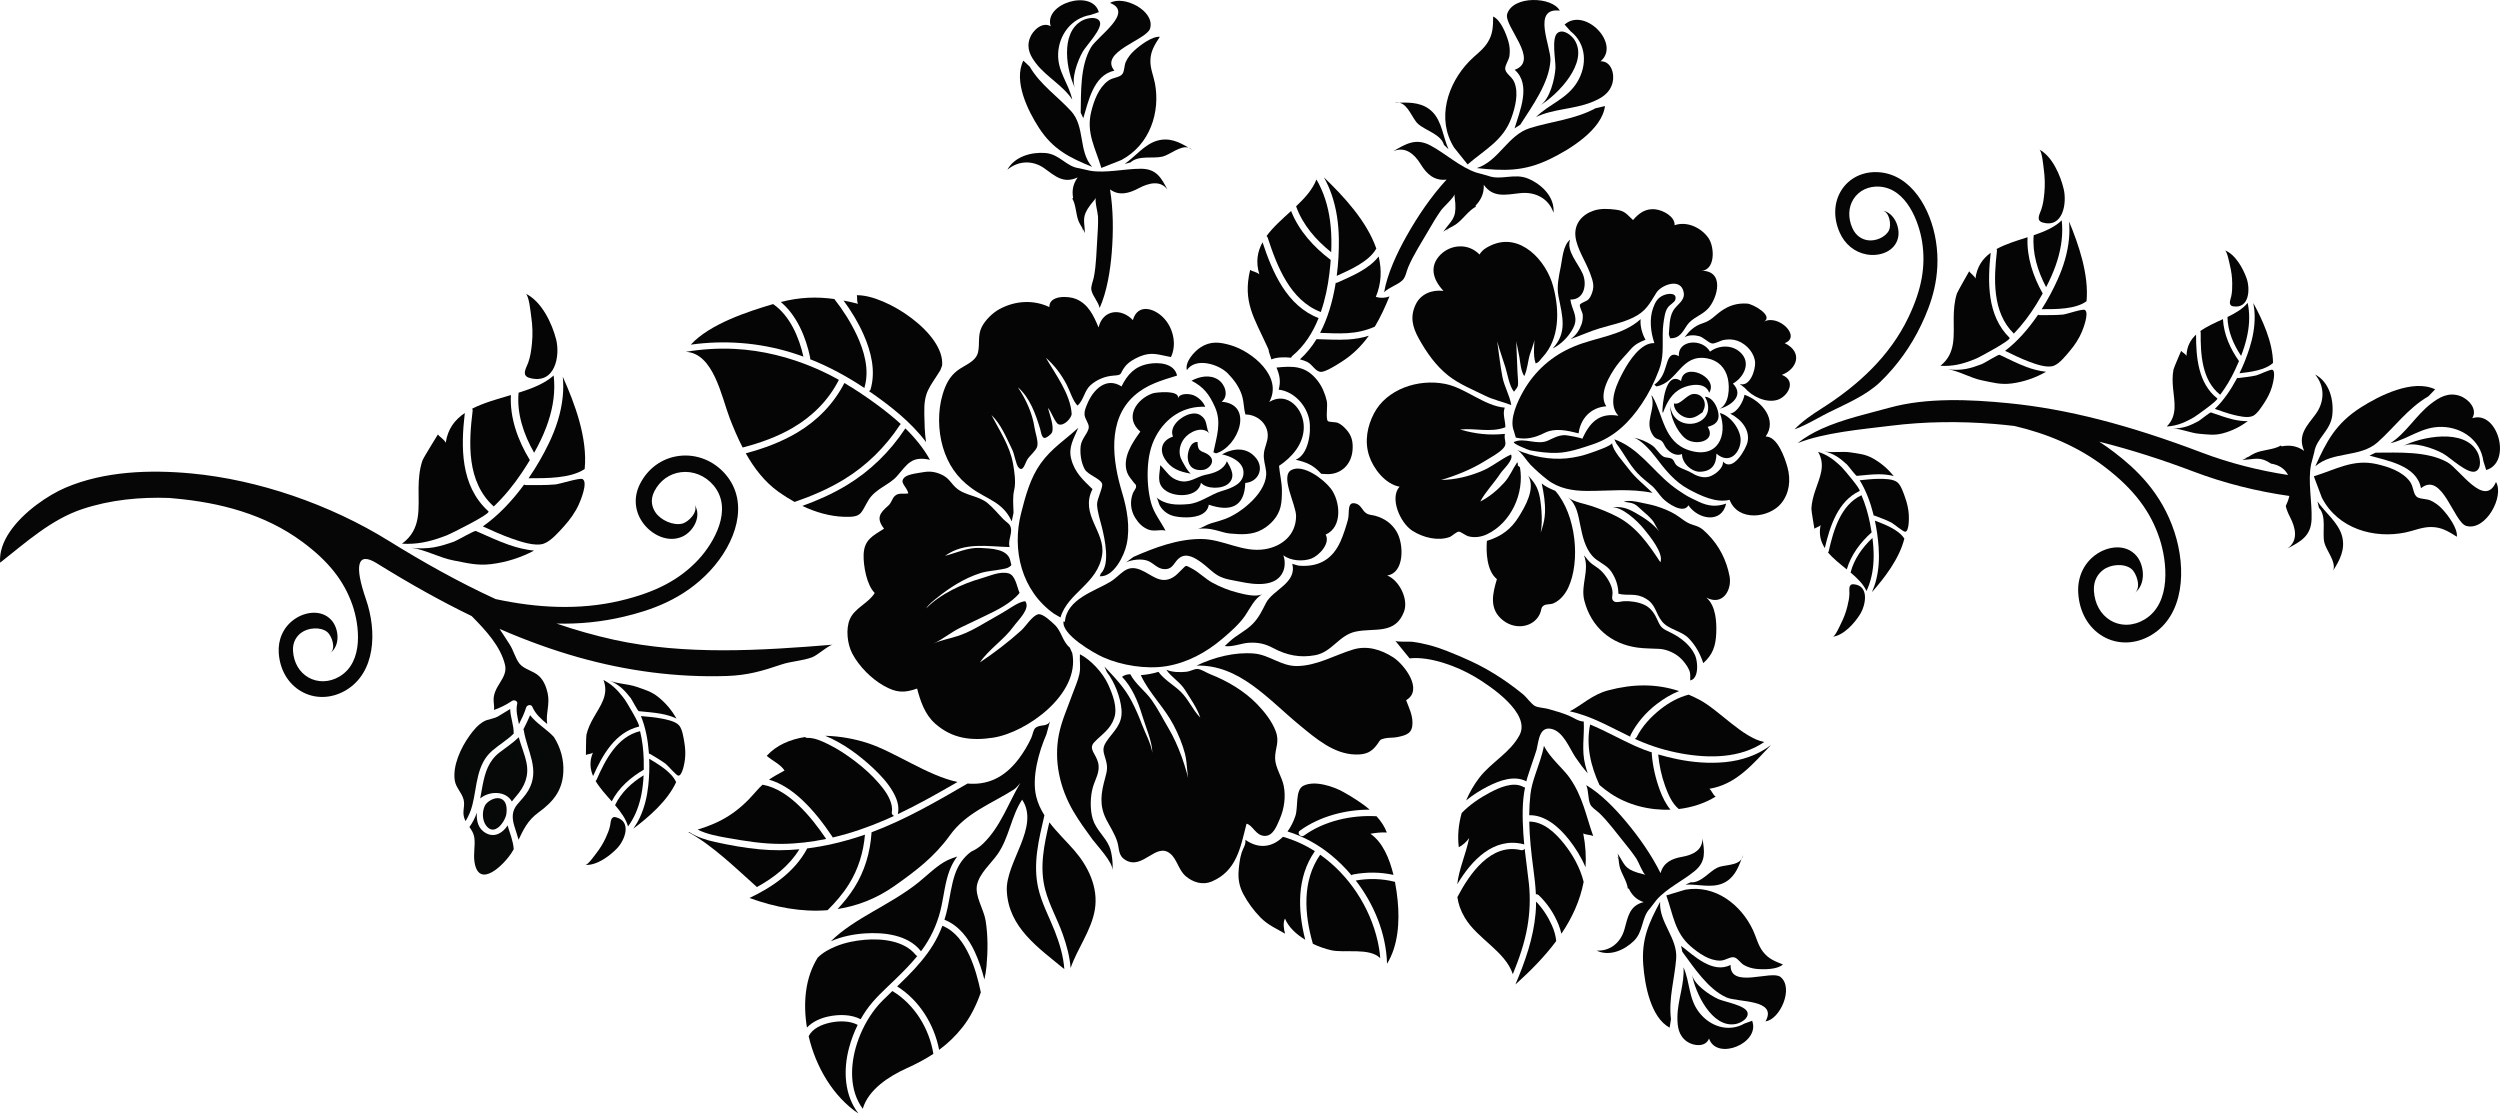 <?xml version="1.0" encoding="utf-8"?>
<!-- Generator: Adobe Illustrator 15.0.0, SVG Export Plug-In . SVG Version: 6.00 Build 0)  -->
<!DOCTYPE svg PUBLIC "-//W3C//DTD SVG 1.1//EN" "http://www.w3.org/Graphics/SVG/1.1/DTD/svg11.dtd">
<svg version="1.1" id="Vrstva_1" xmlns="http://www.w3.org/2000/svg" xmlns:xlink="http://www.w3.org/1999/xlink" x="0px" y="0px"
	 width="1425.895px" height="635.118px" viewBox="-454.684 121.862 1425.895 635.118"
	 enable-background="new -454.684 121.862 1425.895 635.118" xml:space="preserve">
<path fill="#050505" d="M433.285,380.17c6.959-0.211,13.91-2.691,20.275-4.792c12.688-4.187,21.352-13.024,28.162-23.205
	c4.109-6.144,7.125-12.234,9.848-19.38c2.619-6.869,2.01-13.176,2.092-20.406c0.041-3.587,0.436-7.175,1.127-10.488
	c0.398-1.906,0.805-3.349,1.984-4.93c0.916-1.222,3.727-2.778,4.086-4.146c1.094-4.149-4-3.696-6.629-2.607
	c-3.527,1.461-4.859,4.005-6.076,7.391c-2.186,6.076-1.426,13.588,0.744,19.962c-7.725-0.433-14.576,10.467-17.441,15.75
	c-3.428,6.32-9.795,18.505-3.078,25.667c-11.35-1.954-16.555,4.367-20.633,13.223c0.268-0.58-9.078-2.207-10.021-2.175
	c-3.719,0.121-6.35,1.673-9.486,3.108c-6.217,2.842-13.555-1.93-19.361,0.789c-1.516,0.71,8.186,4.632,9.176,4.809
	C423.174,379.653,428.162,380.325,433.285,380.17z"/>
<path fill="#050505" d="M409.879,371.457c5.91,1.37,11.256-0.096,16.305-2.641c6.166-3.108,13.105-1.363,19.502,0.198
	c1.039-8.231,6.85-14.814,15.791-15.412c-4.693-6.976,2.109-17.887,5.777-23.05c2.41-3.39,5.129-5.936,7.789-9.077
	c2.717-3.208,4.955-4.281,8.816-5.842c-2.008-3.395-3.225-8.271-2.775-11.737c-10.518,9.432-24.674,10.11-37.732,15.463
	c-12.961,5.314-22.684,14.205-29.152,25.541c-3.176,5.564-8.172,15.926-5.473,22.689"/>
<path fill="#050505" d="M450.193,401.873c-7.818-0.045-15.797-1.347-22.271-6.355c-3.434-2.654-6.65-5.525-9.688-8.598
	c-1.961-1.984-5.281-7.395-7.707-8.464c8.861,3.903,18.91,5.716,28.182,4.847c4.889-0.458,9.621-1.599,14.115-3.204
	c1.506-0.538,12.055-4.082,11.943-5.619c0.322,4.463,6.406,10.725,9.16,14.451c4.18,5.657,8.984,9.189,13.916,14.052
	C474.66,400.314,463.465,401.949,450.193,401.873z"/>
<path fill="#050505" d="M466.068,372.434c13.721,4.928,21.254,16.997,32.18,25.879c2.512,2.043,5.141,3.816,7.852,5.539
	c2.576,1.636,5.334,2.854,8.041,4.152c5.508,2.642,10.26,2.987,15.693,1.085c-2.535,11.589-16.051,9.076-21.508,0.973
	c-2.918,5.242-12.176-1.292-14.779-4.057c-2.156-2.291-3.691-5.019-6.09-7.069c-2.752-2.352-5.654-4.479-8.266-7.277
	c-4.818-5.166-7.658-11.246-11.951-16.794"/>
<path fill="#050505" d="M487.875,348.068c6.146,10.448,6.246,25.976,20.855,30.633c16.184,5.159,22.242-8.31,17.553-21.29
	c6.447,1.722,11.941,9.85,11.816,15.573c-0.146,6.897-6.23,14.183-13.801,7.613c-0.012,5.875-2.385,10.071-9.209,10.334
	c-4.963,0.191-10.492-5.026-10.436-10.075c-3.291,1.305-6.838-0.653-9.045-3.458c-1.023-1.301-1.309-2.958-2.672-4.084
	c-1.377-1.137-3.074-0.75-4.631-2.902c-5.77-7.969,1.9-14.919-1.174-23.145"/>
<path fill="#050505" d="M490.074,342.267c12.297-2.266,13.889-18.852,29.072-15.979c6.234,1.18,10.215,5.352,11.611,11.269
	c1.289,5.469,0.768,14.981-4.756,17.515c6.398-1.712,14.471-7.508,7.691-14.449c5.367-2.89,10.387-10.733,5.154-16.832
	c-4.816-5.61-13.115-5.261-18.197-1.362c-4.355-7.747-18.42-6.827-17.801,2.579c-4.99-2.816-6.205,1.963-7.316,5.628
	c-1.34,4.42-2.627,7.678-6.654,10.636"/>
<path fill="#050505" d="M517.736,348.135c4.389,0.29,6.973,5.407,7.637,9.256c0.834,4.842-1.855,6.828-6.07,7.93
	c5.268,8.25-7.322,11.204-12.928,6.464c-4.777-4.043-8.582-12.656-8.439-18.354c2.004,15.919,26.125,11.779,20.918-2.968"/>
<path fill="#050505" d="M493.785,357.345c2.277-6.009,4.93-11.327,11.008-14.184c4.332-2.035,13.264-3.635,15.369,2.689
	c5.629-9.018-14.859-17.973-16.021-6.668c-9.135-6.335-10.666,13.802-10.65,17.556"/>
<path fill="#050505" d="M497.869,314.788c5.547,0.185,7.242-3.863,9.643-7.399c2.904-4.279,8.297-5.567,11.91-9.395
	c5.432-5.752,10.283-22.432-4.691-21.703c9.094,0.624,8.715-13.459,4.961-18.751c-4.305-6.063-12.41-9.625-19.256-7.225
	c0.291-4.859-6.357-8.48-10.84-9.043c-5.893-0.738-9.713,2.422-12.865,6.103c-3.6-3.255-4.447-5.25-9.713-5.913
	c-4.316-0.543-8.814-0.794-12.775,0.544c-6.553,2.214-11.082,7.43-10.371,14.578c0.695,6.983,5.957,14.506,8.41,21.286
	c1.439,3.974,2.492,6.803,1.197,10.654c-0.488,1.45-1.145,3.127-2.365,4.286c-0.846,0.801-4.332,1.921-4.662,2.804
	c-0.451,1.2,1.482,4.261,1.607,5.894c0.119,1.574-0.143,3.795-0.668,5.227c-1.334,3.626-3.131,6.401-6.32,8.549
	c5.506-1.903,11.016-4.463,16.643-6.156c6.537-1.966,12.977-3.171,19.1-6.139c7.262-3.52,9.316-7.847,13.189-14.106
	c2.811-4.54,14.146-8.973,15.646-0.139c0.807,4.752-4.074,6.843-6.057,10.381c-2.262,4.04-2.025,8.987-2.445,13.428"/>
<path fill="#050505" d="M430.904,320.587c8.395-9.009,5.643-17.856,3.297-29.792c-1.127-5.729,0.283-11.584,1.32-16.88
	c0.953-4.859,1.324-12.171,5.318-15.373c-2.248,6.448,4.396,13.188,7.154,19.395c2.609,5.873,1.066,14.984-6.998,14.788
	c0.68,5.517,4.363,9.242,2.223,14.826c-1.699,4.433-6.051,9.323-10.334,11.958"/>
<path fill="#050505" d="M531.802,406.943c-7.721,1.948-16.711-2.455-23.314-6.005c-8.102-4.357-13.426-11.138-18.99-18.474
	c-2.857-3.767-8.457-10.036-12.459-10.958c3.488,0.551,7.68,2.334,10.596,4.389c2.492,1.756,3.746,4.664,6.225,6.265
	c1.521,0.983,3.662,0.492,5.113,1.456c1.275,0.847,1.27,2.16,2.207,3.23c1.787,2.041,6.248,3.081,8.533,4.505
	c3.025,1.886,6.719,3.368,10.307,2.408c3.287-0.879,8.51-4.983,7.969-8.684c5.824,6.466,13.215-7.536,14.012-10.921
	c1.605-6.838-3.297-13.015-9.859-16.369c4.248-0.736,7.607-7.239,8.172-10.778c10.207,3.704,18.775,14.438,12.057,23.823
	c6.797-0.155,11.035,12.5,12.416,17.43c2.078,7.428,1.064,15.022-3.512,20.653C554.461,417.297,536.711,419.676,531.802,406.943z"/>
<path fill="#050505" d="M540.418,343.049c4.254,5.021,12.092,8.724,18.443,6.947c6.014-1.682,11.564-10.895,2.742-14.334
	c8.518-3.162,12.361-12.844,1.621-18.092c9.732-3.569-3.396-16.567-11.666-12.327c5.309-3.413-6.49-10.017-9.689-10.223
	c-5.803-0.371-10.346,1.083-14.82,4.215c-3.953,2.769-5.664,5.436-10.498,6.964c-5.047,1.598-7.898,4.638-10.451,8.098
	c2.047-1.492,5.793-1.394,8.311-0.72s5.441,3.861,7.324,4.163c1.828,0.293,4.992-1.732,6.934-2.022
	c2.623-0.391,5.127-0.419,7.762,0.559c5.33,1.979,9.674,7.257,9.928,12.447c0.199,4.057-2.836,13.979-8.777,12.143"/>
<path fill="#050505" d="M425.201,325.521c9.625-10.464,9.736-26.277,5.994-40.291c-3.984-14.903-18.881-31.031-35.379-23.47
	c-2.818,1.292-5.063,2.63-6.645,5.266c-6.51-6.746-16.596-5.71-22.375,0.208c-6.082,6.226-4.625,13.661,1.818,20.542
	c-6.721-0.828-13.006,1.86-15.801,7.661c-3.283,6.82-2.1,12.672,1.82,19.688c4.354,7.794,9.615,15.376,16.9,21.097
	c6.02,4.728,13.918,7.919,20.713,11.293c4.842,2.403,10.105,3.458,15.047,5.406c-0.861-5.521-4.021-10.552-5.076-16.17
	c-1.291-6.885-1.98-13.276-2.971-20.265c1.324,5.086,3.188,9.96,4.713,14.953c1.178,3.852,2.273,10.786,4.871,13.843
	c2.076-2.689,2.568-2.799,2.303-6.525c-0.221-3.087-0.412-6.249-0.492-9.367c-0.158-6.164-0.799-12.631-0.238-18.743
	c-1.295,3.758,0.83,10.72,1.529,14.987c0.559,3.414,0.809,7.738,2.762,10.744c1.883-3.963,1.986-8.398,3.254-12.524
	c1.135-3.693,3.488-8.372,2.518-12.237c0.369,5.415-1.135,12.424,0.734,17.542c1.336-0.391,2.273-1.448,3.078-2.59"/>
<path fill="#050505" d="M412.24,388.387c2.615,14.905-5.123,31.672-18.768,38.181c-3.236,1.542-7.117,2.174-10.803,1.134
	c-1.426-0.402-4.146-2.548-5.195-2.597c-1.469-0.066-3.926,2.543-5.336,3.055c-6.5,2.36-15.01,0.46-21.275-3.584
	c-7.113-4.588-13.061-18.829-7.289-25.115c-8.146-1.458-14.943-10.284-17.355-17.622c-2.771-8.424-0.969-17.042,2.785-24.229
	c7.086-13.567,24.85-19.896,40.633-16.774c11.502,2.275,22.328,12.579,33.924,13.528c-1.359,3.75,0.373,7.208,0.354,11.194
	c-8.488,3.245-17.371,0.315-25.891,1.298c9.102,2.523,16.291,3.382,25.625,2.478c-0.766,3.665,1.678,5.427-0.922,8.229
	c-2.725,2.937-7.217,5.205-10.641,7.345c-7.334,4.589-16.379,8.229-24.828,10.726c8.207-0.199,15.287-1.928,22.594-4.83
	c6.4-2.541,11.09-6.875,17.297-9.705c1.664,3.146-4.525,8.401-6.072,10.798c-3.469,5.369-8.58,10.478-11.465,16.024
	c5.316-2.74,9.801-6.529,13.699-10.838c3.209-3.546,4.682-7.649,7.383-11.596c0.367,0.649,0.379,1.229,0.352,1.907"/>
<path fill="#050505" d="M432.402,401.832c12.041,13.87,14.352,40.394,7.352,55.273c-1.723,3.66-4.637,7.25-8.496,8.904
	c-1.553,0.666-3.912,0.324-5.264,1.115c-1.912,1.121-1.371,2.488-2.314,4.67c-3.305,7.654-13.545,9.656-20.91,4.049
	c-8.643-6.578-5.938-15.902-3.684-23.668c-5.945-4.814-6.184-15.775-5.711-21.825c8.379-2.523,13.953-6.851,18.252-13.852
	c3.424-5.575,9.619-15.816,5.361-23.251c4.623,4.823,6.113,8.3,6.959,14.618c0.895,6.677,1.506,16.826-1.434,22.816
	c1.596-5.644,3.771-10.188,4.006-16.438c0.211-5.627-0.643-10.841-1.865-16.625c2.008,1.67,4.309,2.727,6.848,3.828"/>
<path fill="#050505" d="M512.72,506.456c-0.582,1.768-1.639,3.119-3.359,3.494c-0.092-2.182,0.357-3.84-0.748-6.184
	c-1.016-2.156-2.549-4.205-4.193-5.924c-3.111-3.254-8.184-5.625-12.563-5.883c-4.266-0.25-8.391-0.154-12.668-0.744
	c-14.887-2.049-26.311-11.535-30.227-26.754c-2.303-8.953,3.199-17.287-0.223-25.875c1.516,1.553,2.611,3.537,4.676,4.986
	c2.045,1.434,4.201,2.791,5.871,4.607c2.693,2.93,5.783,7.828,5.773,11.916c-0.004,1.635-0.963,3.703,0.973,4.857
	c1.336,0.793,4.131-0.143,5.533-0.205c3.582-0.164,8.303,0.461,11.813,2.162c3.65,1.77,5.828,5.182,7.441,8.908
	c1.988,4.592,3.145,4.729,7.873,7.1c5.299,2.656,10.869,6.963,13.387,12.623C513.181,498.023,513.847,503.025,512.72,506.456z"/>
<path fill="#050505" d="M489.568,410.434c3.881,1.167,8.225,2.926,11.449,4.908c3.455,2.125,5.754,4.598,9.422,5.718
	c4.189,1.281,5.359,1.901,8.879,5.456c6.68,6.744,10.766,14.984,12.471,24.044c1.461,7.758-3.924,17.094-13.248,12.129
	c5.473,4.73,5.891,13.875,5.656,20.154c-0.283,7.533-2.031,12.42-7.412,17.258c-1.693-5.176-4.225-9.957-8.258-14.139
	c-4.23-4.391-11.41-4.934-15.17-9.541c-4.041-4.951-3.402-9.609-9.357-13.145c-5.941-3.525-10.023-1.344-15.611-2.781
	c-0.055-4.418-1.42-8.678-4.041-12.582c-2.789-4.152-7.814-5.455-10.939-9.088c-4.133-4.804-5.484-11.157-6.732-17.181
	c-1.201-5.802-2.025-12.294-7.053-16.109c3.768,2.859,9.49,3.567,13.816,5.055c4.836,1.663,9.449,3.496,14.045,5.857
	c11.178,5.743,18.246,15.975,24.834,26.107c2.088-5.041-6.09-14.961-9.449-19.079c-3.736-4.582-12.559-12.974-18.809-12.303
	c5.842-0.38,8.605,0.057,14.162,3.237c5.137,2.94,9.621,5.875,13.443,10.524c-1.574-1.915-2.371-4.571-4.072-6.547
	c-1.674-1.942-3.607-3.666-5.566-5.293c-1.512-1.257-2.885-2.933-4.637-3.781c-1.867-0.905-4.037-0.844-5.996-1.354
	c3.137-0.825,6.623-0.167,9.768,0.548C483.924,409.134,486.863,409.62,489.568,410.434z"/>
<path fill="#050505" d="M516.924,355.709c2.17-4.208-0.615-9.604-5.85-9.13c-3.902,0.354-7.447,6.631-11.006,5.369
	c-0.227,3.333,2.754,6.47,5.918,7.74c4.303,1.725,7.314-0.436,10.467-2.735"/>
<path fill="#050505" d="M146.445,471.886c-18.591-13.207-24.057-36.418-18.723-57.362c2.525-9.916,5.257-20.119,11.196-28.38
	c6.19-8.608,13.935-13.406,21.436-20.305c-2.61,6.236-5.756,10.956-4.094,17.65c1.969,7.93,6.967,12.251,12.168,17.35
	c-7.364,14.581,7.591,24.303,5.484,37.617c-2.609,16.488-19.565,21.406-23.734,35.598"/>
<path fill="#050505" d="M172.588,450.54c7.849,0.561,13.923-11.611,15.331-18.25c2.089-9.844,0.21-20.178-2.621-29.547
	c-5.498-18.189-8.569-41.36,6.941-55.185c7.233-6.447,15.541-8.722,24.427-11.491c-1.654-7.235-10.783-7.714-16.412-6.649
	c-7.729,1.464-11.848,5.938-15.274,12.85c-8.713-5.631-16.181,1.801-19.559,10.028c-0.748,1.822-1.647,3.805-1.551,5.924
	c0.115,2.485,2.462,4.95,2.439,7.212c-0.033,3.133-4.146,6.483-4.629,10.824c-0.459,4.126,0.202,9.295,2.268,13.149
	c1.78,3.323,9.075,5.417,9.96,8.362c0.654,2.175-3.085,8.854-2.875,12.064c0.293,4.475,1.687,8.336,2.771,12.785
	c1.579,6.486,4.849,21.047-0.657,26.401"/>
<path fill="#050505" d="M151.931,476.238c-1.375,7.422,16.991,18.02,22.661,20.541c10.409,4.629,24.459,6.855,35.675,5.088
	c12.117-1.908,23.059-7.881,32.323-15.764c4.47-3.803,9.498-8.182,12.848-13.039c2.804-4.066,5.418-10.006,10.067-12.389
	c-3.871,1.984-10.749,0.096-14.499-0.861c-4.895-1.248-9.583-3.105-14-5.498c-4.371-2.369-7.818-6.115-12.234-8.398
	c-3.698-1.914-2.617-1.762-5.696,1.084c-1.876,1.734-2.657,2.951-4.887,4.234c-7.245,4.172-12.273-1.984-18.652-4.48
	c-8.188-3.203-10.708,3.182-17.017,6.977c-8.944,5.383-24.846,9.805-25.839,22.811"/>
<path fill="#050505" d="M187.574,442.636c3.283-1.59,8.847-2.281,12.429-0.883c3.341,1.305,5.5,4.625,9.461,4.725
	c5.218,0.135,5.348-4.289,8.896-6.654c4.013-2.674,8.749,0.391,12.232,2.883c3.325,2.375,5.939,5.424,9.444,7.439
	c3.878,2.227,8.566,2.645,12.854,3.551c8.207,1.732,20.669,3.197,24.386-6.158c1.129-2.838,0.965-6.582-0.029-8.996
	c4.15,3.279,11.299,3.666,15.982,1.92c4.266-1.596,11.039-8.554,8.189-13.716c9.834-4.25,8.375-19.12,2.934-26.23
	c-3.834-5.011-15.5-14.183-22.436-10.606c-6.701,3.458,2.688,19.768,2.629,26.375c-0.094,10.717-8.049,17.211-17.73,18.813
	c-12.713,2.105-23.879-5.781-36.459-5.82c-13.24-0.042-26.556,4.914-38.618,10.242"/>
<path fill="#050505" d="M267.443,390.703c1.221,11.304-13.827,23.627-23.375,27.152c-2.724,1.005-5.444,1.723-8.197,2.536
	c-2.51,0.741-4.76,2.546-7.298,3.045c3.654-0.293,5.928-0.171,9.64,0.686c2.929,0.677,5.715,1.779,8.587,2.039
	c6.363,0.575,12.616,0.944,18.336-2.246c5.021-2.8,9.236-7.448,10.549-12.969c0.727-3.062,0.77-6.147,0.779-9.377
	c0.018-4.492-1.254-9.44-1.637-13.989c7.289-4.872,13.949-12.3,14.117-21.786c0.193-10.611-9.387-21.01-19.691-14.674
	c8.002-14.347-9.836-28.825-21.967-32.357c-6.298-1.834-11.564-2.513-17.323,1.28c-3.501,2.305-8.957,8.251-7.693,12.911
	c4.987-7.484,18.212-3.403,23.408,1.962c3.168,3.271,5.518,6.354,7.328,10.625c1.933,4.561,1.437,8.361,2.654,12.726
	c6.573-0.03,12.924,5.165,12.739,12.271c-0.09,3.392-1.889,6.534-2.215,9.949C265.828,384.19,267.06,387.146,267.443,390.703z"/>
<path fill="#050505" d="M195.719,368.033c-4.631,6.361-10.438,14.996-7.556,23.239c0.794,2.273,2.308,3.666,3.626,5.575
	c0.957,1.387,1.534,1.035,1.511,2.658c-0.013,0.927-1.5,2.752-1.857,3.715c-1.761,4.737-1.29,9.749,1.385,14.051
	c1.826,2.936,4.195,5.394,7.523,6.655c3.336,1.262,6.679-0.253,9.72,0.592c-2.717-5.307-6.632-9.895-8.254-15.923
	c-1.624-6.04-2.184-13.114-1.855-19.517c0.325-6.354,1.488-12.586,4.587-18.345c5.75-10.685,15.781-17.368,28.162-16.864
	c-1.103-2.803-3.777-5.419-6.598-6.555c-2.456-0.989-8.055-1.372-8.963,1.833c1.424-5.016-12.657-3.55-14.414-2.929
	C193.242,349.568,186.461,360.254,195.719,368.033z"/>
<path fill="#050505" d="M214.326,370.865c-2.402-5.895,4.843-11.78,9.9-12.89c3.135-0.689,5.235-0.18,7.394,2.078
	c2.395,2.504,1.63,6.969,3.489,8.982c-4.129-4.473-11.444-0.888-14.374,2.965c-2.377,3.126-3.355,7.213-2.021,10.979
	c0.559,1.575,4.557,8.829,5.986,9.071c-7-1.187-11.556-3.001-15.018-8.402C206.969,379.415,206.965,373.392,214.326,370.865z"/>
<path fill="#050505" d="M234.767,409.718c-0.962,6.555-9.234,7.47-14.51,7.208c-3.339-0.167-6.667-0.609-9.445-2.457
	c-1.663-1.105-2.917-2.458-3.958-4.157c-0.675-1.101-1.161-4.066-2.042-4.799c5.293,4.396,11.55,4.447,18.104,3.894
	c7.124-0.601,12.599-5.526,19.335-7.522c5.129-1.52,12.901-4.056,12.276-11.198c-0.498-5.662-7.514-8.728-12.255-9.683
	c6.559-3.645,14.168-4.307,19.391,2.067c4.836,5.9,1.438,13.624-6.087,14.253C255.153,411.386,246.643,413.795,234.767,409.718z"/>
<path fill="#050505" d="M238.895,380.444c12.713-3.724,21.918-27.937,3.2-29.456c4.241-3.283,2.03-9.896-1.924-12.537
	c-4.759-3.179-10.845-1.823-15.269,0.547c6.864,3.537,10.082,7.667,13.352,14.98c3.944,8.816,0.963,16.975-0.863,25.855"/>
<path fill="#050505" d="M230.319,397.213c3.09,3.694,12.087,3.689,15.628,0.503c4.362-3.925,1.488-8.653-0.858-12.817
	c-1.857,5.086-7.263,6.8-12.023,7.733c-5.305,1.04-9.132,5.067-15.15,3.474c-5.533-1.465-7.158-5.434-10.852-8.938
	c-0.217,5.261-2.32,10.12,2.558,14.108C215.115,405.768,228.699,405.802,230.319,397.213z"/>
<path fill="#050505" d="M122.365,419.268c-5.009-11.176-14.056-12.449-23.077-19.083c-8.185-6.02-13.335-13.517-16.222-23.39
	c-2.756-9.424-2.903-20.621-0.136-29.885c1.678-5.616,3.899-10.308,8.637-13.852c4.069-3.043,10.396-4.93,11.595-10.334
	c1.07-4.82-0.287-9.612,2.096-14.354c2.041-4.06,6.366-8.208,10.237-10.275c9.069-4.846,19.34-5.334,28.325-1.102
	c-0.158-6.867,10.888-6.427,15.217-4.601c7.022,2.961,9.952,9.317,12.857,16.217c2.419-10.167,12.825-11.285,19.562-4.18
	c2.872-10.148,13.386-6.673,18.786,0.173c4.536,5.752,6.121,14.269,2.935,20.912c-6.82-1.212-10.895-3.27-17.867-0.294
	c-3.058,1.305-6.375,3.161-8.384,5.798c-3.263,4.279-1.057,4.698-6.516,5.078c-4.802,0.335-9.461,2.237-13.072,5.421
	c-3.614,3.185-3.843,8.573-7.47,11.668c-2.834-2.943-4.262-8.37-6.22-12.05c-3.149-5.921-6.921-10.921-11.814-15.215
	c5.365,9.234,14.033,20.725,14.71,31.896c0.135,2.238-4.31,7.301-7.497,6.052c-1.934-0.758-4.155-7.449-6.044-9.371
	c0.923,3.454,3.7,10.799,2.321,14.025c-0.442,1.038-3.357,3.446-4.492,3.117c-1.523-0.441-1.894-3.971-2.245-5.128
	c-2.516-8.24-5.808-17.833-12.705-23.746c4.614,6.86,8.293,14.888,9.477,22.95c0.436,2.964,2.321,8.005,1.548,10.797
	c-0.668,2.404-4.246,5.191-5.588,7.352c-1.438,2.319-2.486,7.598-5.1,4.592c-1.476-1.697-2.299-7.542-3.498-9.984
	c-3.244-6.613-6.496-14.791-11.911-19.864c4.638,8.961,10.407,17.439,12.272,27.58c0.806,4.376,1.731,10.748,0.74,14.873
	c-1.042,4.346-0.556,8.289-0.416,13.266"/>
<path fill="#050505" d="M156.906,494.413c4.576,23.398-26.099,45.27-45.201,48.193c-12.105,1.854-23.186,0.691-33.01-8.014
	c-5.967-5.287-8.462-12.988-10.302-20.008c-7.401,2.6-11.799,2.5-19.156-1.686c-7.037-4.004-14.071-11.066-17.863-18.363
	c-2.782-5.352-3.789-14.02-1.291-19.631c2.868-6.443,10.693-9.045,14.125-14.85c-4.583-4.504-6.499-15.496-6.322-21.734
	c0.246-8.673,5.292-10.862,11.649-14.945c-4.664-5.971-2.385-8.971,2.316-13.028c1.966-1.697,2.198-3.976,3.7-5.489
	c2.24-2.256,5.104-1,7.838-1.608c-0.883-3.982-5.452-6.096-2.11-9.172c2.034-1.872,8.334-2.479,11.011-2.964
	c3.806-0.688,7.563,0.066,11.003,1.935c3.431,1.862,4.522,4.529,7.257,6.993c5.137,4.629,12.734,4.375,18.063,8.784
	c3.312,2.737,5.984,6.117,8.995,9.178c2.142,2.173,3.995,2.537,4.357,5.542c0.413,3.409-1.795,6.665-0.84,10.338
	c-12.594-0.32-25.755-3.009-36.827,5.035c6.32-1.678,13.305-4.97,20.136-4.548c5.96,0.367,15.867,0.377,17.18,7.546
	c0.478,2.605,1.169,1.936-0.794,3.383c-1.092,0.803-3.16,1.041-4.477,1.303c-3.946,0.779-7.901,0.881-11.949,2.164
	c-9.046,2.875-17.587,8.332-24.903,14.27c-1.901,1.543-4.647,3.619-5.897,5.803c7.902-8.221,20.934-14.158,31.426-17.125
	c4.55-1.287,10.328-4.102,15.358-2.893c4.113,0.988,4.815,7.445,6.462,11.207c-4.686,5.832-12.996,9.928-19.544,13.035
	c-4.732,2.244-9.416,4.496-14.116,6.75c-5.385,2.584-10.221,6.703-15.481,9.156c4.321-2.078,9.71-2.924,14.355-4.514
	c5.304-1.814,9.903-4.354,14.551-7.102c4.296-2.539,8.843-4.936,13.006-7.541c2.799-1.75,7.293-4.875,10.461-5.053
	c3.187,4.158-4.118,10.873-6.722,14.469c-5.54,7.658-13.957,12.805-19.146,20.453c8.168-5.484,16.351-11.688,23.649-18.314
	c2.481-2.254,6.145-8.244,9.509-9.135c2.614-0.693,7.649,4.24,9.525,5.998c3.892,3.641,4.386,9.545,8.601,12.988"/>
<path fill="#050505" d="M179.783,618.366c0.647-4.387-8.932-14.396-11.416-17.787c-3.795-5.18-7.514-10.287-10.777-15.84
	c-7.866-13.381-11.261-29.002-8.338-43.906c1.56-7.947,5.096-15.582,7.774-23.154c1.318-3.729,3.084-7.406,3.925-11.361
	c0.858-4.035,0.016-7.264,0.301-11.303c6.233,3.168,13.095,10.637,16.063,17.139c2.531,5.543,5.549,13.17,3.51,19.211
	c-2.231,6.605-6.857,9.104-11.325,13.766c-3.679,3.844,0.907,6.627,2.145,11.785c1.263,5.264-1.64,9.184-3.033,14.08
	c-1.493,5.248-1.644,12.551-0.07,17.879c1.84,6.221,6.939,9.967,9.454,15.701C179.672,608.394,180.224,615.37,179.783,618.366z"/>
<path fill="#050505" d="M175.231,502.034c6.011,6.4,11.484,11.963,15.579,19.854c2.09,4.027,4.09,8.514,5.66,12.766
	c1.907,5.168,5.322,11.092,6.078,16.523c0.026-6.168-3.866-14.918-5.9-21.682c-2.351-7.816-5.804-15.809-11.37-21.621
	c1.405-1.033,3.079-1.488,4.736-1.443c2.866,5.613,8.555,9.543,12.253,14.813c3.542,5.047,6.215,10.443,9.388,15.764
	c5.861,9.83,10.259,22.715,12.478,33.631c-1.983-5.738-1.437-12.914-2.961-18.879c-1.38-5.391-3.772-11.119-6.452-16.25
	c-5.352-10.252-14.148-18.51-18.731-28.568c3.215-0.25,6.899-0.875,10.057-1.887c3.354,4.584,8.682,7.459,12.697,11.338
	c4.445,4.295,6.905,10.531,11.163,14.752c-1.941-5.727-5.577-10.682-8.674-15.711c-2.863-4.648-7.758-7.232-10.723-11.574
	c3.593,1.516,7.867,1.506,11.641,1.135c1.851-0.182,4.382-1.656,6.089-1.59c2.205,0.086,5.091,2.125,7.529,3.082
	c9.549,3.744,19.205,9.443,26.468,16.916c4.234,4.357,8.52,9.729,10.684,15.49c2.4,6.383-0.451,9.594-0.334,15.576
	c0.102,5.178,3.873,10.428,4.896,15.533c1.268,6.309,0.297,13.08-2.164,18.793c-1.768,4.102-3.836,9.889-8.602,9.836
	c-5.242-0.059-6.711-6.064-10.436-6.967c-3.482,13.711-5.626,26.963-19.899,33.002c-5.002,2.117-10.57,0.547-14.77-3.051
	c-4.13-3.535-4.875-9.531-8.77-12.818c-8.157-6.885-15.687,9.439-25.512,3.646c-4.434-2.613-3.479-6.383-4.765-10.473
	c-1.416-4.502-4.177-8.629-6.195-12.557c-4.278-8.316-3.042-15.471-0.706-23.902c1.165-4.193,1.493-6.254,0.328-10.318
	c-1.236-4.314-2.349-6.305,0.347-10.34c4.119-6.17,9.419-9.689,8.616-18.447c-0.654-7.119-3.954-15.531-8.307-21.176"/>
<path fill="#050505" d="M286.511,535.433c9.324,7.68,19.58,16.525,31.914,16.768c5.709,0.111,9.094-1.213,12.396-5.787
	c1.893-2.625,1.354-2.67,4.037-3.361c2.316-0.598,5.117-0.281,7.521-0.797c5.186-1.105,8.555-2.076,8.557-8.088
	c0-4.709-1.986-8.553-3.627-12.947c10.119-5.904-1.172-20.395-7.193-24.326c-7.109-4.641-15.174-6.953-22.973-4.592
	c-10.646,3.221-20.797,9.361-32.176,9.443c-8.963,0.063-15.619-6.352-24.235-7.125c-11.18-1.006-23.058,2.133-32.972,6.869
	C252.219,500.878,268.644,520.718,286.511,535.433z"/>
<path fill="#050505" d="M243.845,490.335c4.263,0.736,9.586-1.672,13.971-1.881c5.117-0.244,8.98,0.541,13.635,3.021
	c7.828,4.172,15.324,5.67,23.982,4.086c9.613-1.76,13.465-11.35,23.027-13.438c10.596-2.313,22.617,1.957,27.654-11.41
	c2.668-7.09-2.705-17.854-9.615-20.643c9.84-1.316,9.652-17.599,5.49-24.815c-2.734-4.733-6.881-7.648-12.105-9.164
	c-2.115-0.615-3.666-0.34-5.525-1.647c-1.92-1.351-2.83-4.447-5.404-5.278c-5.748-1.856-3.711,5.111-4.844,9.193
	c-1.07,3.851-2.592,8.664-4.234,12.317c-4.6,10.229-12.355,14.615-23.334,13.855c-1.33-0.092-2.967-0.803-4.188-1.104
	c2.873,10.91-11.07,14.787-14.936,22.305c-2.27,4.414-4.045,8.326-7.605,11.965c-4.052,4.139-9.245,6.316-13.35,10.205"/>
<path fill="#050505" d="M301.443,392.252c8.439,0.603,14.701-5.238,15.322-13.786c0.34-4.668-0.475-8.223-3.684-11.744
	c-1.434-1.573-2.959-2.955-4.879-3.748c-1.029-0.425-4.955-0.28-5.566-0.992c-1.277-1.486,0.061-8.665-0.576-11.4
	c-0.965-4.155-2.641-8.263-5.305-11.663c-6.709-8.567-13.959-8.363-23.379-7.422c1.916,4.581,2.479,8.044,1.24,12.603
	c8.648,1.003,15.848,8.8,17.455,17.271c1.32,6.977-0.58,19.965-7.771,22.687c6.063,1.506,9.871,2.804,14.609,8.04"/>
<path fill="#050505" d="M228.375,373.978c-4.374-0.418-5.871,6.284-5.613,9.201c0.445,4.982,3.535,7.337,8.733,6.707
	c3.38-0.409,7.124-4.629,3.883-7.887C231.867,378.465,228.313,380.87,228.375,373.978"/>
<path fill="#050505" d="M43.379,560.027c4.238,3.973,8.262,8.342,11.195,13.387c2.243,3.859,3.83,8.242,2.843,12.727
	c-0.007,0.029-0.016,0.057-0.024,0.086c11.655-5.512,22.873-11.885,34.039-18.34c-17.333-3.773-35.496-17.037-51.189-22.184
	c-6.924-2.271-15.561-3.984-24.282-4.184C26.115,545.663,35.481,552.624,43.379,560.027z"/>
<path fill="#050505" d="M53.976,584.917c0.219-0.996,0.163-2.426-0.074-3.576c-0.978-4.762-4.093-8.994-7.196-12.609
	c-4.079-4.752-8.765-8.963-13.748-12.746c-4.788-3.635-9.867-7.031-15.282-9.67c-3.659-1.783-7.809-3.738-11.926-3.59
	c-0.575,0.02-0.991-0.182-1.26-0.5c-8.458,1.324-16.285,4.578-21.862,10.717c3.164,2.811,7.889,4.84,10.157,8.398
	c-3.546,1.93-6.342,3.447-8.867,5.189c7.049,2.01,13.315,6.375,18.679,11.352c6.718,6.232,12.308,13.557,17.412,21.137
	c0.115,0.17,0.195,0.346,0.25,0.518c10.216-2.395,20.205-5.844,29.767-9.973c1.759-0.76,3.507-1.541,5.244-2.344
	C54.434,586.896,53.731,586.031,53.976,584.917z"/>
<path fill="#050505" d="M0.786,581.156c-5.734-5.447-12.639-10.33-20.533-11.74c-1.242,1.117-2.476,2.385-3.769,3.898
	c-9.992,11.678-19.532,17.563-33.267,21.717c5.157,2.59,11.172,3.707,16.778,4.701c10.375,1.842,20.627,3.535,31.206,3.445
	c8.505-0.072,16.984-1.082,25.329-2.814C11.872,593.519,6.798,586.868,0.786,581.156z"/>
<path fill="#050505" d="M1.242,606.253c-7.518,0.691-15.099,0.746-22.705,0.027c-8.484-0.803-17.014-2.348-25.338-4.172
	c-5.221-1.145-10.443-2.793-14.857-5.715c-0.136,0.035-0.268,0.07-0.404,0.105c13.908,7.641,26.955,20.451,39.082,31.303
	C-13.267,622.482-4.463,615.575,1.242,606.253z"/>
<path fill="#050505" d="M94.41,707.603c4.295-5.467,7.887-12.518,10.323-19.775c-1.525-7.189-3.427-14.365-6.52-21.043
	c-3.213-6.936-7.834-13.766-15.152-16.781c-0.093-0.039-0.177-0.084-0.257-0.131c-1.432,3.816-3.204,7.502-5.362,11.004
	c-4.108,6.668-9.307,12.553-14.813,18.092c-1.85,1.861-3.729,3.689-5.616,5.512c12.536,7.795,21.135,21.598,23.944,36.176
	C85.881,717.027,90.32,712.808,94.41,707.603z"/>
<path fill="#050505" d="M141.514,629.495c2.347,8.725,6.91,16.666,9.927,25.162c2.223,6.258,3.992,12.732,4.521,19.34
	c3.739-11.031,11.865-21.42,13.826-33.418c2.075-12.697-3.977-24.777-11.789-33.752c-4.405-5.061-9.793-10.186-14.191-15.963
	C140.853,603.628,138.01,616.474,141.514,629.495z"/>
<path fill="#050505" d="M107.477,646.968c-1.063-6.652-6.319-14.029-4.883-20.514c1.443-6.518,7.908-12.047,11.618-17.285
	c6.693-9.453,7.832-21.863,14.094-31.211c10.261,15.527-9.5,35.592-8.75,51.998c0.96,21.008,18.114,32.52,32.802,44.654
	c-0.521-7.396-2.708-14.658-5.391-21.535c-3.212-8.232-7.553-16.066-9.498-24.746c-3.152-14.063,0.392-27.783,3.541-41.473
	c-2.096-3.324-3.77-6.879-4.696-10.762c-2.607-10.939,1.49-25.438,5.839-35.416l2.06-7.5c-1.604,3.496-5.601,1.584-8.308,3.85
	c-1.285,1.082-1.548,3.807-2.347,5.574c-1.913,4.232-4.46,8.443-7.141,11.996c-8.801,11.666-18.799,15.049-29.244,14.168
	c-17.743,10.283-35.551,20.643-54.785,27.797c0.011,0.111,0.015,0.225,0.007,0.346c-0.756,11.139-3.91,21.932-9.921,31.389
	c-2.747,4.322-5.951,8.299-9.43,12.031c11.25-1.732,22.213-5.941,32.58-13.252c12.077-8.518,22.653-16.525,31.486-28.805
	c9.25-12.859,23.449-17.855,36.569-26.164c1.179-0.748,3.071-3.035,3.591-3.689c-6.943,11.703-11.231,24.932-21.255,34.631
	c-2.186,2.115-4.464,3.504-6.792,4.551c-4.468,3.273-7.539,7.828-9.316,13.197c-2.003,6.051-2.761,12.408-4.075,18.623
	c-0.505,2.385-1.119,4.734-1.849,7.045c0.098,0.023,0.197,0.055,0.3,0.096c8.051,3.32,13.459,10.52,17.026,18.223
	c2.341,5.053,4.069,10.354,5.459,15.744c0.566-2.543,0.974-5.057,1.198-7.479C108.762,664.456,108.843,655.509,107.477,646.968z"/>
<path fill="#050505" d="M62.449,731.15c5.558-2.516,10.598-5.158,15.223-8.207c-2.317-14.486-10.844-28.305-23.375-35.842
	c-0.348,0.336-0.696,0.672-1.043,1.008c-2.933,2.838-5.977,5.619-8.502,8.836c-4.697,5.982-8.292,12.836-10.631,20.072
	c-3.981,12.309-4.451,26.805,3.283,37.256C40.544,743.327,52.297,735.749,62.449,731.15z"/>
<path fill="#050505" d="M38.461,654.245c10.928-0.744,24.587,0.723,31.939,9.918c0.078,0.098,0.141,0.197,0.196,0.297
	c0.754-1.01,1.488-2.035,2.189-3.086c4.643-6.945,7.792-14.594,9.519-22.76c1.422-6.721,2.136-13.699,4.561-20.168
	c1.114-2.971,2.581-5.67,4.41-8.068c-1.793,0.572-3.589,1.195-5.37,2.031c-5.94,2.787-11.781,8.785-16.885,12.865
	c-16.1,12.869-36.352,20.121-49.823,33.447C25.315,655.999,32.234,654.667,38.461,654.245z"/>
<path fill="#050505" d="M29.599,719.447c1.2-4.473,2.847-8.863,4.91-13.041c-4.632-2.467-10.808-2.326-15.754-1.258
	c-4.721,1.021-9.972,3.25-12.213,7.719c4.064,17.609,14.082,34.531,28.402,44.113C26.88,746.493,26.152,732.302,29.599,719.447z"/>
<path fill="#050505" d="M17.674,701.648c5.962-1.289,12.972-1.346,18.529,1.541c0.935-1.664,1.939-3.287,3.012-4.857
	c4.604-6.748,10.796-12.123,16.624-17.781c4.409-4.279,8.785-8.648,12.668-13.418c-0.321-0.086-0.632-0.279-0.899-0.615
	c-6.523-8.158-19.187-9.439-28.867-8.654c-5.696,0.461-11.432,1.598-16.733,3.777c-3.738,1.537-7.462,3.541-10.329,6.438
	c-3.357,5.443-5.718,11.824-6.676,19.574c-0.805,6.51-0.584,13.4,0.56,20.281C8.668,704.603,13.297,702.593,17.674,701.648z"/>
<path fill="#050505" d="M29.482,626.204c5.393-8.607,8.311-18.23,9.168-28.299c-0.789,0.273-1.579,0.543-2.373,0.803
	c-10.013,3.301-20.263,5.773-30.649,7.07c-0.041,0.164-0.1,0.326-0.188,0.49c-6.926,12.797-19.416,21.508-32.65,27.773
	c14.795,5.373,29.866,8.145,44.545,6.955C21.888,636.497,26.076,631.642,29.482,626.204z"/>
<path fill="#050505" d="M-13.723,295.296c-14.02,4.126-36.198,11.317-46.967,23.145c19.089-2.666,38.621-1.237,57.234,4.467
	c2.36,0.724,4.693,1.517,7.005,2.36C1.11,314.287-4.166,301.873-13.723,295.296z"/>
<path fill="#050505" d="M38.447,342.597c2.841-9.888-0.221-20.569-4.447-29.594c-3.437-7.339-7.817-14.217-12.819-20.594
	c-10.236-1.422-19.718-1.037-30.546,1.69c9.224,7.697,14.404,20.246,16.757,31.668c0.073,0.356,0.05,0.673-0.044,0.946
	c10.9,4.329,21.25,9.943,31.02,16.469C38.364,342.997,38.388,342.802,38.447,342.597z"/>
<path fill="#050505" d="M34.707,295.137c-2.849-0.724-5.591-1.343-8.262-1.854c4.478,6.07,8.415,12.579,11.438,19.439
	c4.267,9.687,7.007,20.647,4.005,31.097c-0.17,0.593-0.532,0.944-0.961,1.102c11.829,8.156,23.832,17.456,32.565,29.093
	c-0.824-5.318-0.873-10.732-0.999-16.078c-0.303-12.856,2.909-14.734,9.169-24.956l0.989-2.637
	c1.663-18.337-32.034-40.422-48.638-40.106C34.435,291.692,33.789,293.365,34.707,295.137z"/>
<path fill="#050505" d="M-2.514,365.858c11.162-6.522,20.446-15.755,26.292-27.344c-4.422-2.466-8.959-4.728-13.631-6.728
	c-14.497-6.206-29.951-10.104-45.724-10.914c-9.391-0.481-18.764,0.115-27.987,1.671c15.922,0.626,20.509,26.02,25.112,37.926
	c2.146,5.551,4.538,11.207,7.345,16.633C-21.154,374.533-11.4,371.05-2.514,365.858z"/>
<path fill="#050505" d="M26.639,395.341c12.887-7.867,23.623-18.465,31.932-31.052c0.161-0.242,0.346-0.423,0.546-0.55
	c-4.428-4.07-9.165-7.81-13.921-11.302c-5.899-4.332-11.972-8.424-18.274-12.12c-6.129,11.884-15.45,21.479-26.958,28.302
	c-9.105,5.397-19.078,9.079-29.292,11.787c4.787,8.525,10.74,16.285,18.584,21.896c2.935,2.1,6.028,4.073,9.247,5.848
	C8.281,404.803,17.811,400.73,26.639,395.341z"/>
<path fill="#050505" d="M40.665,407.104c3.862-6.449,11.786-8.589,16.224-13.638c5.958-6.778,8.187-11.692,18.831-9.356
	c-3.684-6.66-8.563-12.58-14.036-17.935c-0.035,0.069-0.074,0.138-0.119,0.206c-8.647,13.101-19.908,24.133-33.356,32.256
	c-7.994,4.828-16.511,8.618-25.267,11.789c7.572,3.594,15.714,5.967,24.032,6.21C36.972,416.928,36.092,414.741,40.665,407.104z"/>
<path fill="#050505" d="M342.496,635.671c-0.316-3.26-0.803-6.986-1.551-10.84c-7.291-1.863-14.83-2.092-22.363-0.762
	c10.533,13.633,17.355,30.414,17.844,47.484C342.795,661.234,343.656,647.622,342.496,635.671z"/>
<path fill="#050505" d="M317.123,620.616c7.684-1.465,15.449-1.404,22.965,0.254c-2.246-9.32-6.184-18.695-13.152-23.465
	c3.102-0.543,6.199-0.912,9.383-0.711c-1.303-3.443-3.373-6.514-5.895-9.279c-14.236-0.799-29.783,2.654-41.367,11.01
	c-1.896,1.367-4.27-1.41-2.354-2.791c11.244-8.111,25.838-12,39.822-11.982c-4.58-3.939-9.924-7.176-14.793-9.949
	c-5.781-3.295-16.59-6.916-23.033-3.666c-4.738,2.391-2.877,12.105-4.535,17.15c-1.074,3.27-2.609,6.322-4.506,8.92
	c9.008,2.734,17.432,7.393,24.715,13.332c4.248,3.465,8.213,7.389,11.807,11.66C316.408,620.868,316.719,620.693,317.123,620.616z"
	/>
<path fill="#050505" d="M278.203,645.769c2.051,4.945,6.465,9.006,11.563,12.084c-4.342-17.016-4.9-35.58,5.494-50.523
	c-5.635-3.576-11.74-6.373-18.201-8.186c-5.598,5.555-13.297,7.457-21.446,1.709c0.444,2.643-1.328,4.854-2.111,7.307
	c-1.046,3.273-1.414,6.814-1.716,10.223c-0.42,4.781,0.394,9.164,2.713,13.52c2.49,4.674,5.896,9.316,9.691,13.205
	c4.344,4.449,9.098,6.348,14.096,9.289C277.511,651.98,277,648.038,278.203,645.769z"/>
<path fill="#050505" d="M331.092,658.726c-4.363-19.424-16.348-37.762-32.797-49.367c-10.432,14.945-9.016,34.008-4.156,50.83
	c3.539,1.666,7.172,2.891,10.418,3.635c7.672,1.764,21.744-1.658,27.994,4.518C332.291,665.113,331.804,661.898,331.092,658.726z"/>
<path fill="#050505" d="M304.574,265.708c0.221-4.943,0.168-9.899-0.301-14.795c-0.803-8.378-2.824-16.587-6.699-24.095
	c-0.451-0.879-0.93-1.742-1.422-2.595c-2.156,5.691-6.611,10.587-11.598,15.318C288.281,250.06,295.886,258.808,304.574,265.708z"/>
<path fill="#050505" d="M268.377,257.456c5.285,16.296,12.852,35.698,30.174,42.338c0.037,0.014,0.072,0.032,0.107,0.048
	c2.467-7.154,4.016-14.594,4.904-22.107c0.301-2.524,0.553-5.069,0.744-7.621c-9.689-7.291-18.133-16.6-22.611-27.916
	c-5.035,4.611-10.26,9.178-13.992,14.3C267.998,256.719,268.24,257.035,268.377,257.456z"/>
<path fill="#050505" d="M282.453,324.83c6.857-5.693,11.684-13.344,14.945-21.572c-0.023-0.008-0.047-0.014-0.072-0.023
	c-18.016-6.907-26.219-26.019-31.906-43.172c-2.891,5.254-4.012,11.162-1.816,18.274c-1.338-1.318-4.118-1.707-5.275-2.516
	c-4.282,18.27,2.223,27.146,9.685,43.562l0.822,1.813c0.078,1.646,1.291,4.135,1.621,5.662c2.816-1.229,7.115-1.441,11.287-0.964
	C281.844,325.517,282.068,325.149,282.453,324.83z"/>
<path fill="#050505" d="M320.453,272.832c3.811-2.338,7.621-5.262,9.857-9.209c-5.439-15.682-18.807-30.018-29.863-40.577
	c1.723,3.102,3.197,6.343,4.363,9.731c2.824,8.211,4.014,16.774,4.133,25.439c0.096,6.99-0.297,14.036-1.215,20.987
	C312.052,277.252,316.406,275.316,320.453,272.832z"/>
<path fill="#050505" d="M313.732,311.884c5.461-0.316,10.742-1.481,15.715-3.71c3.211-5.353,5.879-11.177,8.369-17.292
	c-2.4,0.996-5.16,1.102-7.789,0.315c3.246-7.761,3.422-15.529,1.613-23.048c-5.652,7.28-15.375,11.188-23.48,14.866
	c-0.361,0.163-0.703,0.204-1.016,0.158c-0.066,0.408-0.125,0.818-0.195,1.224c-1.609,9.339-4.26,18.855-8.709,27.312
	C303.402,311.877,308.576,312.183,313.732,311.884z"/>
<path fill="#050505" d="M310.166,328.423c6.576-4.109,11.678-9.227,15.879-15.066c-3.891,1.216-7.924,1.9-12.051,2.139
	c-5.93,0.344-11.863-0.051-17.793-0.195c-2.598,4.233-5.717,8.131-9.459,11.517c1.592,0.416,3.043,0.93,4.236,1.519
	c2.9,1.433,4.492,5.411,7.672,5.618C301.31,334.128,307.929,329.821,310.166,328.423z"/>
<path fill="#050505" d="M440.183,600.747c3.721,4.729,7.064,10.088,9.449,15.779c0.408-6.121,0.023-12.543-1.303-19.309
	c1.707,0.904,4.049,0.689,5.701,1.52c-4.223-11.768-5.91-22.488-13.531-33.352c-3.57-5.088-11.271-11.338-14.58-18.135
	c-1.045,5.613-3.154,11.02-4.943,16.422c-1.227,3.695-2.35,7.391-2.771,11.271c-0.432,3.949-0.666,7.918-0.695,11.889
	C426.769,586.57,434.832,593.945,440.183,600.747z"/>
<path fill="#050505" d="M422.941,632.443c4.814,4.563,8.799,10.539,11.26,16.689c0.688,1.715,1.264,3.488,1.678,5.287
	c6.113-9.064,10.635-18.842,12.686-29.576c-1.947-7.895-6.176-15.48-11.17-21.742c-4.801-6.014-11.635-12.689-19.865-12.631
	c0.166,8.922,1.131,17.803,2.313,26.646c0.664,4.959,1.25,9.875,1.482,14.814C421.865,631.845,422.447,631.978,422.941,632.443z"/>
<path fill="#050505" d="M432.91,658.605c-0.258-3.102-1.223-6.207-2.471-9.002c-2.201-4.93-5.244-9.627-9.012-13.531
	c0.004,2.182-0.076,4.373-0.266,6.578c-1.225,14.24-5.98,27.656-11.518,40.713C418.279,675.622,426.322,667.45,432.91,658.605z"/>
<path fill="#050505" d="M475.369,541.042c3.506-6.904,8.768-12.918,14.896-17.631c3.883-2.984,8.156-5.59,12.727-7.396
	c-13.053-4.271-26.189-4.172-40.461-0.389c-9.225,2.445-15.244,8.621-21.898,11.928c5.869,1.285,11.543,3.418,17.016,5.926
	c5.922,2.709,11.67,5.783,17.545,8.588C475.135,541.763,475.177,541.417,475.369,541.042z"/>
<path fill="#050505" d="M551.533,545.091c-12.355-2.498-25.693-18.162-36.871-24.084c-2.07-1.096-4.135-2.076-6.197-2.945
	c-5.775,1.504-11.168,4.479-15.844,8.141c-5.559,4.354-10.594,9.723-13.813,16.063c-0.258,0.512-0.666,0.822-1.115,0.971
	c0.744,0.342,1.488,0.682,2.24,1.01c7.783,3.404,16.016,5.863,24.377,7.375C520.097,554.476,538.004,554.406,551.533,545.091z"/>
<path fill="#050505" d="M495.058,570.23c1.609,4.426,3.869,9.914,7.773,13.066c7.508-0.895,14.758-3.229,21.021-7.076
	c-1.66-1.123-2.023-3.129-3.563-4.471c15.277-2.512,24.674-13.996,35.154-24.988c-7.535,5.793-16.826,8.906-26.285,9.801
	c-9.107,0.859-18.299,0.127-27.248-1.711c-3.648-0.75-7.264-1.635-10.828-2.684C491.64,558.284,492.965,564.47,495.058,570.23z"/>
<path fill="#050505" d="M424.273,540.115c1.113-1.943,2.842-3.15,5.756-2.559c6.965,1.412,10.461,11.209,13.939,16.352
	c2.209,3.266,4.477,6.262,6.916,9.037c-0.531-1.559-1.004-3.137-1.412-4.736c-2.217-8.648-0.402-16.34-0.848-24.811
	c-3.096-0.074-5.838-2.262-8.666-3.424c-3.76-1.547-7.695-2.643-11.6-3.756c-2.113-0.604-5.859-0.715-7.629-1.717
	c-2.1-1.189-4.771-5.053-6.852-6.74c-10.822-8.777-21.482-15.408-34.252-20.855c-6.217-2.652-12.357-5.305-18.914-7.039
	c-3.283-0.867-6.615-1.547-9.984-1.973c-1.426-0.182-8.881,0.254-9.588-0.559c0.887,1.021,8.072,10.051,8.162,10.041
	c11.523-1.289,27.025,4.484,37.104,10.449c8.965,5.309,32.131,20.85,25.617,33.273c-5.271,10.059-16.176,15.506-22.934,24.309
	c-2.98,3.881-5.555,8.287-7.555,12.98c3.902-3.16,8.209-5.879,12.596-8.096c6.439-3.252,14.938-6.426,21.832-2.744
	c-0.447-0.238,5.369-16.439,5.775-18.117C422.39,546.726,422.765,542.745,424.273,540.115z"/>
<path fill="#050505" d="M492.062,572.616c-2.475-6.654-4.109-13.729-4.654-20.814c-0.02-0.279,0.012-0.531,0.086-0.762
	c-3.283-1.086-6.518-2.328-9.684-3.754c-8.514-3.834-16.846-8.609-25.553-12.186c-2.438,12.037,0.342,23.691,5.332,34.506
	c1.947,1.676,4.02,3.268,6.264,4.785c9.707,6.561,22.115,9.746,34.252,9.273C495.371,580.458,493.463,576.384,492.062,572.616z"/>
<path fill="#050505" d="M376.486,626.179c8.096-13.545,20.631-26.977,37.594-22.875c0.23,0.057,0.424,0.143,0.584,0.248
	c-0.217-2.178-0.398-4.363-0.523-6.559c-0.488-8.518-0.748-17.557,0.994-26.018c-0.303,0-0.623-0.08-0.939-0.262
	c-5.793-3.301-14.004,0.48-19.223,3.252c-5.717,3.035-11.432,6.898-15.973,11.613c-1.791,6.381-2.469,13.055-1.643,19.52
	c2.402-1.289,4.252-2.947,5.898-5.229C381.318,609.361,377.396,617.615,376.486,626.179z"/>
<path fill="#050505" d="M416.504,650.29c1.367-8.016,1.701-16.197,0.854-24.291c-0.705-6.709-1.707-13.361-2.445-20.055
	c-0.42,0.607-1.156,1.016-2.055,0.801c-17.248-4.172-29.414,13.563-36.313,26.781c0.5,3.75,1.793,7.635,4.256,11.77
	c7.244,12.162,23.031,19.088,27.359,32.193C411.765,668.687,414.906,659.665,416.504,650.29z"/>
<g>
	<path fill="#050505" d="M374.644,205.994l7.74,9.666c9.928-8.567,20.268-13.681,24.889-26.335
		c2.254-6.176,4.357-14.279,1.734-20.606c-1.416-3.417-5.281-4.936-5.184-7.922c0.066-2.016,2.078-4.725,2.41-6.941
		c0.412-2.753,0.188-5.527-0.557-8.188c-1.24-4.427-4.402-12.447-8.732-14.386c-0.064,5.614-0.039,9.875-3.16,14.833
		c-2.725,4.328-6.867,6.998-10.365,10.609C370.816,169.734,364.521,189.717,374.644,205.994z"/>
	<path fill="#050505" d="M404.965,129.769c-2.209,6.897,19.008,26.58,4.252,31.92c9.711,8.391,2.707,24.011-0.059,33.373l3.26-2.085
		c6.771-10.555,16.504-23.884,17.203-36.627c0.426-7.75-10.855-30.381,5.332-28.417
		C430.689,119.958,408.375,119.119,404.965,129.769z"/>
	<path fill="#050505" d="M441.127,139.707c9.031,7.091,9.664,19.309,3.744,29.012c-5.889,9.656-15.771,12.311-23.461,19.89
		c9.668-4.673,21.158-4.351,31.336-8.316c5.627-2.192,10.705-5.013,12.316-11.311c1.26-4.912-0.756-12.338-6.854-12.165
		c11.711-9.833-9.008-31.189-20.521-20.94L441.127,139.707z"/>
	<path fill="#050505" d="M418,194.898c-12.826,3.994-17.676,18.736-30.377,22.839c15.268,1.612,26.639,2.125,41.609-5.104
		c11.617-5.61,29.781-16.818,31.504-30.285l-5.4,1.262C443.599,189.969,430.226,191.089,418,194.898z"/>
	<path fill="#050505" d="M443.439,144.761c-1.656-2.647-6.313-6.477-9.584-4.249c-3.973,2.706-1.094,16.047-1.381,20.39
		c-0.391,5.892-3.145,17.691-8.734,21.045C433.695,175.975,451.523,157.67,443.439,144.761z"/>
	<path fill="#050505" d="M343.396,180.438c-0.826-0.162-1.719-0.146-2.707,0.111C341.58,180.512,342.484,180.47,343.396,180.438z"/>
	<path fill="#050505" d="M368.918,204.534l2.563,2.456c-3.059-6.811-3.715-15.749-9.076-21.21
		c-5.275-5.375-12.348-5.581-19.008-5.342c5.109,0.999,7.416,9.042,10.631,12.01C358.226,196.323,367.174,198.371,368.918,204.534z"
		/>
	<path fill="#050505" d="M334.773,288.519c2.881-2.857,7.65-4.077,10.5-6.853c1.732-1.687,2.262-5.143,3.211-7.377
		c3.15-7.424,7.68-14.167,11.691-21.169c2.211-3.861,4.51-7.682,7.074-11.322c1.23-1.749,7.598-7.472,7.68-9.224
		c-0.082,1.759,0.326,3.505,0.438,5.228c0.576,8.907-2.174,9.591-6.881,16.217c0.893-0.69,1.85-1.239,2.828-1.754
		c-0.398,0.581-0.799,1.154-1.193,1.719c0.457-0.653,0.963-1.275,1.498-1.878c1.35-0.701,2.727-1.356,4.004-2.234
		c4.143-2.843,7.066-7.76,11.467-10.138l-0.182-0.565c2.936-3.126,4.93-6.826,4.682-11.897c5.354,7.53,12.521,5.655,20.803,4.746
		c8.486-0.93,16.266,2.989,18.992,11.229c0.744-8.98-6.566-16.063-14.221-19.406c-8.078-3.529-15.707,1.184-23.248-1.75
		l-6.621-1.819c-9.275-3.14-17.43-10.801-26.061-15.415c-8.268-4.419-13.918-1.066-21.283,3.27
		c6.924-2.983,12.141,1.615,15.756,7.52c3.26,5.326,7.613,9.541,14.674,8.643c-8.85,9.649-16.35,20.708-22.867,32.285
		C342.23,265.958,336.552,277.966,334.773,288.519z"/>
</g>
<g>
	<path fill="#050505" d="M184.777,213.181l-11.298,4.467c-3.323-11.281-8.813-19.939-5.745-32.221
		c1.498-5.996,4.142-13.486,9.595-17.476c2.944-2.155,6.824-1.702,8.335-4.168c1.021-1.664,0.867-4.739,1.783-6.682
		c1.138-2.413,2.794-4.568,4.801-6.4c3.342-3.051,10.125-8.179,14.598-7.864c-2.938,4.583-5.228,8.029-5.388,13.413
		c-0.14,4.7,1.729,8.673,2.583,13.128C207.125,185.43,201.485,204.389,184.777,213.181z"/>
	<path fill="#050505" d="M201.281,138.111c-1.919,6.56-29.254,13.276-20.375,24.045c-12.183,2.573-14.938,18.3-17.725,27.104
		l-1.479-3.114c0.242-11.516-0.391-26.577,5.838-37.22c3.789-6.475,24.801-19.917,10.896-25.384
		C186.071,118.933,204.243,127.984,201.281,138.111z"/>
	<path fill="#050505" d="M167.264,130.404c-10.951,1.816-17.958,11.453-18.423,21.906c-0.463,10.403,5.973,16.867,8.044,26.37
		c-5.189-8.007-14.49-12.758-20.463-20.414c-3.302-4.232-5.833-8.735-3.761-14.55c1.616-4.534,7.174-9.679,11.922-6.881
		c-4.066-13.083,23.763-21.377,27.452-8.041L167.264,130.404z"/>
	<path fill="#050505" d="M156.245,185.27c8.062,8.834,4.064,22.91,11.968,31.778c-12.985-5.349-22.292-9.893-30.334-22.287
		c-6.242-9.62-14.7-26.634-8.898-38.312l3.617,3.378C138.537,170.106,148.562,176.847,156.245,185.27z"/>
	<path fill="#050505" d="M162.735,133.496c2.726-1.425,8.465-2.5,9.875,0.732c1.714,3.928-7.675,13.497-9.759,17.146
		c-2.829,4.951-6.924,15.725-4.268,20.885C153.855,163.072,149.44,140.445,162.735,133.496z"/>
	<path fill="#050505" d="M223.206,206.073c0.742,0.229,1.445,0.632,2.091,1.271C224.61,206.926,223.913,206.498,223.206,206.073z"/>
	<path fill="#050505" d="M190.103,214.493l-3.344,0.875c6.057-4.192,11.336-11.157,18.504-13.25
		c7.052-2.06,12.78,0.856,17.942,3.955c-4.59-1.417-10.706,4.103-14.84,5.108C202.968,212.494,194.771,210.255,190.103,214.493z"/>
	<path fill="#050505" d="M172.504,297.527c-0.767-3.575-3.907-6.645-4.691-10.14c-0.477-2.124,0.942-5.159,1.379-7.385
		c1.448-7.398,1.443-14.844,1.985-22.274c0.299-4.097,0.507-8.201,0.41-12.271c-0.047-1.956-2.056-9.376-1.19-10.834
		c-0.87,1.465-2.126,2.703-3.131,4.052c-5.201,6.974-3.381,8.729-3.17,16.158c-0.341-0.949-0.81-1.812-1.312-2.656
		c0.008,0.646,0.019,1.285,0.032,1.914c-0.014-0.729-0.084-1.454-0.19-2.176c-0.699-1.158-1.442-2.29-1.991-3.559
		c-1.777-4.113-1.482-9.378-3.709-13.226l0.445-0.379c-0.668-3.817-0.281-7.688,2.614-11.695c-8.261,3.775-12.956-0.872-19.05-5.221
		c-6.245-4.456-14.512-4.669-21.065,0.828c4.189-7.611,13.769-10.169,21.628-9.544c8.296,0.66,11.849,7.812,19.398,8.719l6.23,1.413
		c9.039,1.497,19.598-1.162,28.909-1.142c8.92,0.019,11.625,5.204,15.165,11.934c-3.91-5.439-10.503-3.984-16.519-0.769
		c-5.426,2.899-11.127,4.42-16.258,0.612c1.89,11.688,1.958,23.933,0.973,36.167C178.594,275.969,176.71,288.188,172.504,297.527z"
		/>
</g>
<path fill="#050505" d="M506.481,629.323l-10.774,3.25c3.923,10.969,4.781,21.154,13.938,29.07
	c4.471,3.861,10.621,8.225,16.854,8.115c3.366-0.064,5.947-2.758,8.438-1.707c1.686,0.707,3.304,3.246,5.066,4.238
	c2.192,1.234,4.615,1.949,7.114,2.197c4.16,0.412,12.006,0.404,15.101-2.539c-4.73-1.873-8.343-3.234-11.491-7.418
	c-2.748-3.65-3.618-7.932-5.5-11.988C538.444,637.929,523.648,626.255,506.481,629.323z"/>
<path fill="#050505" d="M560.806,679.056c-5.093-4.061-28.86,7.059-28.431-6.848c-10.356,5.291-21.224-5.553-28.216-10.871
	l0.67,3.365c6.659,9.008,14.674,21.359,25.222,26.07c6.413,2.863,29.345,0.898,22.253,13.615
	C560.482,703.456,568.675,685.322,560.806,679.056z"/>
<path fill="#050505" d="M540.273,705.657c-9.028,5.15-19.577,1.709-25.803-6.318c-6.195-7.99-5.125-17.004-8.962-25.803
	c0.714,9.488-3.412,18.861-3.469,28.543c-0.034,5.352,0.651,10.457,5.439,13.83c3.731,2.629,10.694,3.373,12.591-1.711
	c4.392,12.85,29.407,2.688,24.598-10.133L540.273,705.657z"/>
<path fill="#050505" d="M501.333,668.683c0.922-11.873-9.923-20.654-9.138-32.461c-6.484,12.068-10.73,21.281-9.633,35.973
	c0.851,11.404,4.241,30.02,15.059,35.809l0.742-4.863C496.922,691.398,500.456,680.003,501.333,668.683z"/>
<path fill="#050505" d="M535.22,705.929c2.797-0.51,7.598-3.109,6.812-6.529c-0.958-4.154-13.213-6.105-16.788-7.75
	c-4.856-2.234-13.916-8.332-14.878-14.031C512.079,687.767,521.589,708.409,535.22,705.929z"/>
<path fill="#050505" d="M538.583,611.839c0.413-0.629,0.7-1.373,0.815-2.268C539.13,610.318,538.861,611.075,538.583,611.839z"/>
<path fill="#050505" d="M509.639,625.073l-2.939,1.318c6.79-0.313,14.571,2.043,20.989-0.607c6.316-2.609,8.864-8.373,10.894-13.945
	c-2.559,3.889-10.137,3.184-13.726,4.875C520.172,618.919,515.438,625.634,509.639,625.073z"/>
<path fill="#050505" d="M450.029,569.671c1.452,3.305,0.887,7.633,2.279,10.885c0.846,1.975,3.592,3.531,5.164,5.039
	c5.225,5.008,9.411,10.932,13.991,16.508c2.525,3.078,4.986,6.213,7.206,9.51c1.065,1.582,3.775,8.689,5.229,9.326
	c-1.459-0.639-3.074-0.867-4.57-1.336c-7.728-2.41-7.386-4.902-11.413-10.934c0.285,0.961,0.427,1.926,0.535,2.898
	c-0.356-0.518-0.708-1.031-1.054-1.537c0.399,0.586,0.758,1.205,1.088,1.842c0.141,1.344,0.233,2.689,0.546,4.027
	c1.017,4.338,4.196,8.346,4.732,12.746l0.54,0.033c1.66,3.436,4.123,6.279,8.495,7.723c-8.165,1.971-8.982,8.492-10.991,15.615
	c-2.057,7.305-7.984,12.449-15.869,12.023c7.348,3.529,15.792-0.207,21.188-5.434c5.693-5.518,4.265-13.342,9.275-18.607
	l3.761-4.873c5.766-6.631,14.983-10.873,21.779-16.496c6.512-5.383,5.569-11.135,4.373-18.613c0.2,6.678-5.439,9.49-11.646,10.555
	c-5.602,0.963-10.627,3.186-12.234,9.301c-5.197-10.43-12.038-20.201-19.648-29.332
	C466.618,583.142,458.363,574.562,450.029,569.671z"/>
<path fill="#070808" d="M-169.76,551.021c3.732-2.873,7.699-5.441,10.949-8.676c1.307,4.889,3.405,9.596,4.412,14.553
	c1.504,7.4-0.895,13.424-6.033,19.273c-0.833,0.949-1.602,1.889-2.292,2.834c-3.468-6.148-12.723-6.158-18.068-1.76
	c0.482-2.588,0.898-5.186,1.42-7.777C-177.957,562.452-176.052,555.859-169.76,551.021z"/>
<path fill="#070808" d="M-167.576,590.359c-2.213,3.666-6.178,6.961-9.675,2.598c-2.489-3.104-2.526-8.232-0.872-11.602
	c1.13-2.295,5.374-4.859,8.325-4.168c4.341,1.01,4.325,5.902,3.917,8.926C-166.032,587.24-166.652,588.829-167.576,590.359z"/>
<path fill="#070808" d="M-182.752,585.386c-0.148,4.49,0.514,9.088,5.31,11.701c5.155,2.807,9.835-0.531,12.254-4.453
	c1.357,4.682,3.228,8.928,3.508,13.578c-0.329,0.576-0.668,1.158-1.032,1.742c-4.413,7.098-18.864,21.33-21.329,5.613
	c-0.767-4.9,0.534-9.254-0.112-13.996c-0.322-2.363-1.528-4.193-2.792-6.002C-185.144,591.04-183.7,588.318-182.752,585.386z"/>
<path fill="#070808" d="M-152.344,529.779c3.63,4.709,9.552,8.059,13.56,12.402c3.917,6.117,5.809,13.166,5.388,20.242
	c-0.598,10.08-5.343,16.447-14.215,22.887c-6.128,4.447-8.569,9.811-11.31,15.514c-0.675-2.539-1.598-5.086-2.423-7.863
	c-1.324-4.455-1.514-8.473,1.689-12.291c2.163-2.578,4.609-5.039,6.275-7.914c6.937-11.941-0.638-22.307-2.569-34.412
	c-0.029-0.184-0.104-0.354-0.2-0.512C-154.81,535.167-153.466,532.515-152.344,529.779z"/>
<path fill="#070808" d="M-176.804,532.505c2.014-0.664,4.221-0.947,6.07-1.969c0.773-0.428,7.044-4.232,7.042-4.291
	c0.086,4.719,2.131,9.271,1.993,14.047c-3.65,3.594-8.25,6.303-12.19,9.701c-4.533,3.906-6.661,8.82-8.043,14.191
	c-1.449,5.643-1.92,11.451-3.4,17.078c-0.848,3.229-2.122,6.176-3.803,8.922c-0.366-0.697-0.68-1.426-0.9-2.221
	c-1.017-3.666,0.763-6.65-0.306-10.307c-1.145-3.914-4.35-6.6-4.967-10.664c-1.274-8.387,3.418-18.557,8.414-25.523
	c2.167-3.027,4.869-6.361,8.353-8.236C-177.99,532.937-177.404,532.702-176.804,532.505z"/>
<path fill="#060606" d="M-104.645,486.718c-11.033-2.432-21.901-5.541-32.609-9.205c12.858,0.357,25.747-0.939,38.317-3.908
	c14.904-3.516,33.985-9.686,49.378-26.318c14.349-15.501,22.627-38.452,8.771-54.778c-6.703-7.899-16.645-11.865-26.594-10.609
	c-9.632,1.216-17.755,7.046-22.284,15.998c-3.643,7.2-3.166,15.097,1.314,21.666c4.942,7.25,14.597,12.181,22.983,8.295
	c6.199-2.873,11.26-11.774,6.649-18.404c2.788,4.008-3.18,10.145-6.812,11.05c-5.163,1.29-12.285-1.962-15.247-6.308
	c-1.789-2.623-3.362-6.842-0.716-12.07c3.102-6.131,8.634-10.12,15.176-10.945c6.905-0.873,13.837,1.92,18.545,7.467
	c11.57,13.636,0.125,32.979-8.462,42.257c-10.68,11.537-24.47,18.811-44.717,23.59c-23.51,5.549-47.681,4.094-71.055-0.941
	c-20.969-9.623-41.282-21.01-60.945-33.216c-33.571-20.84-74.53-34.845-112.375-38.423c-23.622-2.234-49.732-1.39-71.977,8.09
	c-9.563,4.074-24.008,13.629-31.846,25.256c-3.712,5.504-5.942,11.473-5.473,17.543c14.885-11.718,29.191-24.716,46.968-30.613
	c15.907-5.277,32.798-6.911,49.506-6.315c1.001,0.101,2.004,0.196,3.007,0.286c25.789,2.294,51.533,8.945,72.868,24.718
	c14.975,11.069,23.804,22.213,28.63,36.137c3.882,11.199,6.681,32.377-7.448,40.727c-5.75,3.396-12.384,3.576-17.749,0.482
	c-5.083-2.934-8.261-8.365-8.716-14.9c-0.39-5.576,2.339-8.832,4.697-10.586c3.907-2.902,10.854-3.432,14.649-0.545
	c2.669,2.027,5.472,9.531,1.82,12.189c6.041-4.398,4.92-14.076,0.815-18.727c-5.554-6.297-15.147-5.109-21.668-0.266
	c-5.91,4.391-8.99,11.309-8.455,18.984c0.666,9.545,5.34,17.496,12.824,21.814c7.73,4.461,17.231,4.234,25.416-0.602
	c16.919-9.996,17.946-33.348,11.461-52.057c-6.575-18.967-5.062-27.395,6.163-20.428c19.13,11.877,37.023,21.84,54.178,30.146
	c8.021,8.131,16.402,17.127,18.994,27.717c1.929,7.887-7.273,12.322-6.446,21.115c0.218,2.316,0.371,3.656,0.132,4.719
	c3.664-1.26,7.094-2.996,10.345-5.182c1.22-0.818,3.298,0.107,2.957,1.537c-0.944,3.965,0.179,7.842,0.975,11.76
	c1.584-3.107,3.108-6.234,4.116-9.541c0.435-1.428,2.829-2.029,3.536-0.361c1.705,4.031,5.021,6.994,8.484,9.844
	c-1.014-5.525,1.649-11.268,0.25-17.594c-0.773-3.506-2.163-7.164-4.868-9.746c-3.234-3.084-8.516-3.834-11.126-7.049
	c-2.484-3.057-3.511-7.83-5.818-11.264c-1.917-2.852-3.688-5.803-5.636-8.652c15.299,6.658,30.111,12.002,44.791,16.158
	c27.664,7.834,56.228,11.643,84.78,10.713c11.775-0.385,20.201-2.813,31.013-6.494c5.776-1.965,11.985-2.064,17.71-4.186
	c3.037-1.125,9.449-6.99,11.833-7.184C-20.743,492.902-63.839,495.712-104.645,486.718z"/>
<path fill="#060606" d="M575.482,363.865c-2.17,1.065-4.375,2.047-6.631,2.859c4.504-4.711,9.951-8.393,15.486-11.904
	c20.391-12.948,38.811-29.581,49.527-52.094c7.523-15.8,9.91-29.042,7.744-42.948c-1.744-11.178-8.809-30.386-24.24-31.465
	c-6.277-0.438-11.865,2.237-14.947,7.156c-2.918,4.662-3.146,10.637-0.629,16.392c2.15,4.909,5.859,6.517,8.592,6.999
	c4.531,0.804,10.533-1.705,12.404-5.778c1.314-2.865,0.314-10.441-3.895-11.147c6.965,1.169,10.326,9.876,8.98,15.584
	c-1.818,7.722-10.309,10.804-17.871,9.462c-6.85-1.215-12.475-5.788-15.434-12.545c-3.678-8.402-3.324-17.159,0.973-24.023
	c4.439-7.091,12.428-10.948,21.365-10.324c18.477,1.292,29.682,20.717,32.594,39.396c3.123,20.041-2.832,35.958-8.367,47.592
	c-5.85,12.285-13.742,23.279-23.305,32.546c-7.969,7.718-19.383,12.472-29.33,17.404
	C584.197,359.161,579.91,361.687,575.482,363.865z"/>
<path fill="#050505" d="M869.582,405.658l-4.553-12.14c12.588-3.856,22.352-10.001,35.83-6.954
	c6.578,1.487,14.771,4.185,18.998,10.002c2.281,3.143,1.648,7.356,4.322,8.939c1.807,1.068,5.213,0.832,7.33,1.781
	c2.629,1.179,4.955,2.924,6.912,5.059c3.26,3.553,8.699,10.789,8.199,15.642c-4.969-3.082-8.701-5.484-14.65-5.537
	c-5.191-0.046-9.65,2.068-14.607,3.098C899.508,429.251,878.734,423.565,869.582,405.658z"/>
<path fill="#050505" d="M952.037,421.849c-7.189-1.93-13.682-31.4-25.895-21.535c-2.43-13.145-19.727-15.776-29.365-18.596
	l3.494-1.674c12.727,0.003,29.402-1.022,40.961,5.488c7.029,3.959,21.175,26.425,27.696,11.234
	C973.764,404.934,963.134,424.83,952.037,421.849z"/>
<path fill="#050505" d="M961.721,384.813c-1.633-11.825-12.05-19.201-23.593-19.47c-11.49-0.267-18.857,6.854-29.438,9.313
	c9.033-5.804,14.605-15.989,23.275-22.635c4.793-3.673,9.859-6.518,16.219-4.404c4.959,1.649,10.458,7.555,7.201,12.765
	c14.608-4.702,22.827,25.269,7.95,29.566L961.721,384.813z"/>
<path fill="#050505" d="M901.424,374.111c-10.045,8.934-25.475,4.92-35.553,13.686c6.361-14.192,11.703-24.379,25.686-33.374
	c10.852-6.98,29.957-16.531,42.672-10.507l-3.859,3.997C918.799,354.578,911.002,365.594,901.424,374.111z"/>
<path fill="#050505" d="M958.458,379.975c1.482,2.922,2.477,9.116-1.148,10.718c-4.399,1.947-14.661-8.013-18.626-10.189
	c-5.377-2.953-17.154-7.147-22.949-4.154C926.054,371.02,951.23,365.726,958.458,379.975z"/>
<path fill="#050505" d="M867.949,411.46l-0.854-3.605c4.43,6.469,11.951,12.034,14.02,19.753c2.039,7.596-1.385,13.87-4.988,19.534
	c1.725-5.006-4.17-11.508-5.139-15.967C869.719,425.355,872.476,416.423,867.949,411.46z"/>
<path fill="#050505" d="M865.742,335.444c5.855,6.977,5.336,15.941,0.195,22.809c-5.018,6.703-10.318,11.896-6.426,20.762
	c-4.332-3.048-8.6-3.379-12.844-2.569l-0.404-0.475c-4.33,2.502-10.143,2.3-14.752,4.318c-1.424,0.623-2.701,1.454-4.004,2.238
	c-0.803,0.13-1.607,0.222-2.414,0.254c0.697-0.028,1.404-0.055,2.117-0.077c-0.949,0.562-1.92,1.09-2.982,1.48
	c7.697-0.37,9.945-2.155,16.379,2.109c4.216,0.623,7.867,2.79,9.71,6.479c-16.848-2.572-33.602-6.854-49.134-12.75
	c-42.037-15.959-77.082-24.919-110.281-28.2c-21.846-2.157-46.691-3.281-67.797,2.551c-12.215,3.377-26.516,6.494-38.764,12.04
	c-5.006,2.265-9.668,4.936-13.709,8.194c15.033-6.056,36.609-7.867,53.008-9.909c19.596-2.443,39.477-2.642,59.191-1.033
	c3.821,0.312,7.632,0.71,11.437,1.153c18.5,4.332,36.242,11.65,51.782,23.568c16.32,12.517,25.895,25.108,31.047,40.834
	c4.145,12.645,6.994,36.553-8.602,45.955c-6.346,3.824-13.629,4.018-19.486,0.518c-5.549-3.318-8.979-9.455-9.412-16.832
	c-0.369-6.293,2.66-9.965,5.268-11.939c4.318-3.27,11.949-3.861,16.086-0.596c2.906,2.295,5.906,10.77,1.871,13.764
	c6.676-4.957,5.547-15.881,1.09-21.139c-6.029-7.114-16.572-5.791-23.781-0.33c-6.531,4.945-9.986,12.75-9.479,21.416
	c0.631,10.775,5.678,19.756,13.848,24.639c8.438,5.047,18.869,4.807,27.904-0.639c18.674-11.26,20.047-37.613,13.125-58.74
	c-7.428-22.668-22.172-36.147-34.184-45.362c-2.841-2.179-5.759-4.229-8.737-6.159c18.379,4.618,36.445,10.457,54.079,17.151
	c17.159,6.514,35.743,11.16,54.386,13.816c-0.467,1.99-1.168,3.931-2.058,5.765c0.494,2.098,1.367,4.192,2.434,6.245
	c3.35,6.445,4.732,13.558-1.416,17.916c7.563-3.987,13.389-7.033,13.717-16.7c0.34-10.091-2.238-21.474-0.273-31.302l1.773-6.782
	c1.264-8.203,9.293-12.213,10.307-21.218C876.515,350.135,874.015,339.812,865.742,335.444z"/>
<g>
	<g>
		<path fill="#050505" d="M712.344,285.654c2.117-4.078,4.004-8.27,5.508-12.569c2.574-7.357,4.029-15.035,3.609-22.827
			c-0.049-0.912-0.125-1.82-0.219-2.725c-4.078,3.972-9.838,6.401-15.992,8.489C704.369,266.294,707.527,276.546,712.344,285.654z"
			/>
		<path fill="#050505" d="M684.287,264.96c-1.791,15.725-2.818,34.932,9.559,47.099c0.027,0.026,0.051,0.054,0.074,0.081
			c4.922-5.084,9.162-10.76,12.859-16.747c1.244-2.011,2.453-4.057,3.615-6.132c-5.529-9.817-9.193-20.86-8.65-32.086
			c-6.146,1.969-12.443,3.83-17.666,6.723C684.248,264.197,684.334,264.554,684.287,264.96z"/>
		<path fill="#050505" d="M670.271,327.256c0.84-0.329,1.686-0.677,2.539-1.043c1.57-0.671,19.963-10.511,18.688-11.676
			c-0.016-0.016-0.033-0.029-0.049-0.046c-12.875-12.657-12.508-31.86-10.734-48.459c-4.545,3.326-7.818,7.872-8.695,14.693
			c-0.643-1.618-2.891-3-3.576-4.121c0.033,0.055-6.602,11.394-7.09,12.974c-1.346,4.375-1.678,8.922-1.734,13.466
			c-0.119,9.987,1.506,20.256-7.561,27.449C658.756,330.91,664.371,329.567,670.271,327.256z"/>
		<path fill="#050505" d="M723.285,297.681c4.203-0.521,8.635-1.535,12.107-4.008c1.416-15.267-4.543-32.412-9.979-45.498
			c0.279,3.265,0.291,6.553-0.023,9.848c-0.762,7.984-3.074,15.644-6.352,22.984c-2.643,5.921-5.729,11.703-9.232,17.205
			C714.302,298.211,718.818,298.235,723.285,297.681z"/>
		<path fill="#050505" d="M702.248,328.003c3.779,1.411,10.543,3.986,14.518,2.454c3.305-1.272,6.916-5.842,9.105-8.444
			c2.77-3.291,5.186-6.936,6.852-10.879c0.842-1.995,4.256-10.952,1.723-12.49c-1.316-0.8-10.369,2.434-12.463,2.631
			c-4.414,0.414-8.863,0.3-13.291,0.309c-0.375,0-0.686-0.095-0.938-0.251c-0.217,0.317-0.428,0.64-0.646,0.956
			c-5.033,7.25-11.033,14.253-18.176,19.682C693.326,324.073,697.677,326.296,702.248,328.003z"/>
		<path fill="#050505" d="M692.717,340.57c7.285-0.961,13.689-3.333,19.598-6.651c-3.838-0.455-7.59-1.411-11.248-2.776
			c-5.258-1.962-10.23-4.549-15.297-6.921c-0.67-0.313-8.609,4.727-9.906,5.224c-2.904,1.113-6.207,2.277-9.299,2.848
			c-3.111,0.575-7.076,0.669-10.176,0.205c6.346,0.952,12.727,4.944,19.201,6.264C681.769,340.02,686.375,341.408,692.717,340.57z"
			/>
	</g>
	<path fill="#050505" d="M710.326,248.762c11.684,3.375,13.93-11.023,12.047-19.03c-1.799-7.659-6.506-18.773-13.963-22.602
		c1.633,0.838,2.338,9.438,2.586,11.207c0.623,4.474,0.777,9.01,0.342,13.508c-0.32,3.315-0.684,6.31-1.715,9.402
		C708.787,243.756,706.31,247.602,710.326,248.762z"/>
</g>
<g>
	<g>
		<path fill="#050505" d="M613.273,428.672c0.459,3.554,0.725,7.129,0.695,10.679c-0.051,6.076-0.969,12.084-3.23,17.666
			c-0.266,0.654-0.549,1.297-0.842,1.934c-1.861-4.01-5.293-7.344-9.086-10.535C602.785,440.667,607.594,434.026,613.273,428.672z"
			/>
		<path fill="#050505" d="M588.347,436.206c2.715-11.98,6.844-26.3,18.607-31.847c0.025-0.012,0.049-0.025,0.074-0.039
			c2.17,5.049,3.715,10.346,4.799,15.724c0.365,1.807,0.697,3.63,0.99,5.462c-6.363,5.681-11.725,12.762-14.178,21.118
			c-3.82-3.104-7.771-6.168-10.707-9.697C588.127,436.755,588.279,436.517,588.347,436.206z"/>
		<path fill="#050505" d="M594.24,386.869c0.506,0.467,1.012,0.951,1.521,1.45c0.932,0.916,11.359,13.087,10.172,13.594
			c-0.016,0.007-0.031,0.012-0.047,0.02c-12.236,5.769-16.83,19.907-19.775,32.522c-2.352-3.661-3.502-7.871-2.395-13.095
			c-0.861,1.009-2.789,1.411-3.553,2.045c0.037-0.031-1.758-10.117-1.701-11.404c0.16-3.563,1.076-6.977,2.184-10.313
			c2.438-7.335,6.174-14.403,1.623-22.115C587.078,381.081,590.679,383.582,594.24,386.869z"/>
		<path fill="#050505" d="M623.994,422.84c2.822,1.519,5.678,3.46,7.49,6.208c-2.863,11.544-11.375,22.468-18.498,30.563
			c1.021-2.313,1.859-4.715,2.471-7.207c1.482-6.043,1.793-12.27,1.346-18.523c-0.361-5.043-1.066-10.106-2.139-15.077
			C617.822,420.021,621,421.225,623.994,422.84z"/>
		<path fill="#050505" d="M616.883,394.978c3.008-0.009,8.408-0.061,10.813,2.135c2,1.824,3.381,6.143,4.262,8.638
			c1.113,3.154,1.891,6.474,2.063,9.808c0.088,1.686,0.223,9.16-1.945,9.599c-1.125,0.228-6.666-4.587-8.086-5.297
			c-2.994-1.498-6.146-2.619-9.254-3.823c-0.262-0.102-0.506-0.117-0.723-0.07c-0.072-0.291-0.137-0.584-0.211-0.874
			c-1.703-6.663-4.148-13.407-7.793-19.309C609.625,395.436,613.24,394.989,616.883,394.978z"/>
		<path fill="#050505" d="M613.365,383.21c4.871,2.675,8.768,6.142,12.08,10.167c-2.811-0.706-5.688-1.022-8.6-1.014
			c-4.188,0.012-8.332,0.557-12.49,0.92c-0.549,0.048-4.852-5.786-5.637-6.5c-1.756-1.6-3.783-3.345-5.809-4.599
			c-2.039-1.263-4.799-2.405-7.094-2.904c4.697,1.022,10.184-0.17,15.064,0.618C605.537,380.649,609.123,380.881,613.365,383.21z"/>
	</g>
	<path fill="#050505" d="M602.541,455.097c9.057,0.695,6.996,11.83,3.652,17.174c-3.197,5.111-9.311,11.965-15.514,12.744
		c1.359-0.17,4.027-6.268,4.646-7.494c1.568-3.102,2.822-6.377,3.652-9.783c0.613-2.51,1.113-4.797,1.172-7.336
		C600.195,458.339,599.427,454.859,602.541,455.097z"/>
</g>
<g>
	<g>
		<path fill="#050505" d="M823.541,324.849c1.291-3.345,2.395-6.756,3.199-10.214c1.377-5.918,1.873-11.979,0.932-17.949
			c-0.107-0.699-0.24-1.392-0.383-2.082c-2.795,3.449-6.994,5.865-11.52,8.056C815.916,310.666,819.144,318.278,823.541,324.849z"/>
		<path fill="#050505" d="M800.496,311.53c-0.109,12.299,0.639,27.212,11.047,35.432c0.023,0.018,0.043,0.036,0.064,0.056
			c3.346-4.386,6.127-9.164,8.469-14.13c0.787-1.669,1.547-3.361,2.268-5.072c-5-7.051-8.674-15.225-9.154-23.936
			c-4.533,2.099-9.186,4.127-12.936,6.851C800.406,310.945,800.5,311.213,800.496,311.53z"/>
		<path fill="#050505" d="M794.777,360.906c0.615-0.333,1.232-0.682,1.855-1.044c1.143-0.665,14.383-9.989,13.318-10.768
			c-0.014-0.01-0.029-0.02-0.043-0.03c-10.826-8.55-12.078-23.398-12.049-36.37c-3.201,2.994-5.336,6.81-5.459,12.153
			c-0.619-1.188-2.445-2.042-3.057-2.841c0.029,0.039-4.123,9.411-4.369,10.676c-0.68,3.502-0.568,7.04-0.25,10.551
			c0.705,7.715,2.766,15.483-3.576,21.886C786.289,364.809,790.463,363.245,794.777,360.906z"/>
		<path fill="#050505" d="M832.844,333.096c3.166-0.798,6.465-1.998,8.914-4.233c-0.139-11.91-6.049-24.574-11.238-34.156
			c0.473,2.492,0.744,5.028,0.768,7.6c0.057,6.23-1.096,12.357-3.01,18.328c-1.543,4.816-3.436,9.567-5.668,14.142
			C826.037,334.351,829.484,333.945,832.844,333.096z"/>
		<path fill="#050505" d="M819.222,358.469c2.992,0.731,8.357,2.081,11.266,0.524c2.418-1.292,4.807-5.159,6.27-7.372
			c1.85-2.799,3.4-5.839,4.355-9.038c0.484-1.618,2.375-8.85,0.318-9.797c-1.066-0.493-7.713,2.855-9.293,3.205
			c-3.332,0.735-6.734,1.067-10.111,1.491c-0.285,0.036-0.531-0.008-0.734-0.105c-0.141,0.265-0.275,0.534-0.416,0.798
			c-3.26,6.067-7.277,12.035-12.291,16.896C812.103,356.278,815.599,357.582,819.222,358.469z"/>
		<path fill="#050505" d="M812.957,369.061c5.477-1.428,10.172-3.861,14.412-6.978c-2.961,0.011-5.9-0.373-8.799-1.082
			c-4.164-1.018-8.162-2.545-12.217-3.898c-0.535-0.178-6.188,4.458-7.137,4.964c-2.125,1.131-4.553,2.342-6.863,3.073
			c-2.326,0.738-5.342,1.184-7.744,1.117c4.916,0.136,10.1,2.615,15.143,3.022C804.564,369.669,808.187,370.305,812.957,369.061z"/>
	</g>
	<path fill="#050505" d="M819.062,296.581c9.178,1.502,9.742-9.815,7.668-15.814c-1.982-5.738-6.461-13.869-12.449-16.118
		c1.311,0.492,2.535,7.06,2.863,8.401c0.832,3.392,1.313,6.876,1.338,10.388c0.021,2.587-0.016,4.931-0.555,7.414
		C817.488,292.865,815.906,296.065,819.062,296.581z"/>
</g>
<g>
	<g>
		<path fill="#050505" d="M-150.033,380.113c2.649-4.715,5.008-9.563,6.888-14.535c3.218-8.508,5.037-17.387,4.514-26.397
			c-0.062-1.054-0.158-2.104-0.273-3.15c-5.102,4.594-12.303,7.401-19.997,9.817C-160.005,357.724-156.053,369.58-150.033,380.113z"
			/>
		<path fill="#050505" d="M-185.114,356.182c-2.237,18.185-3.522,40.396,11.952,54.467c0.035,0.031,0.063,0.062,0.094,0.094
			c6.154-5.88,11.455-12.442,16.078-19.366c1.554-2.326,3.067-4.692,4.521-7.092c-6.914-11.353-11.496-24.123-10.816-37.105
			c-7.687,2.277-15.558,4.428-22.089,7.774C-185.161,355.299-185.055,355.713-185.114,356.182z"/>
		<path fill="#050505" d="M-202.637,428.223c1.05-0.381,2.106-0.783,3.176-1.207c1.962-0.775,24.958-12.155,23.366-13.502
			c-0.021-0.018-0.043-0.034-0.064-0.053c-16.095-14.637-15.638-36.844-13.419-56.04c-5.685,3.846-9.777,9.104-10.872,16.991
			c-0.804-1.871-3.616-3.469-4.472-4.764c0.042,0.063-8.254,13.176-8.863,15.002c-1.685,5.06-2.099,10.317-2.168,15.573
			c-0.153,11.548,1.881,23.424-9.454,31.741C-217.035,432.448-210.015,430.895-202.637,428.223z"/>
		<path fill="#050505" d="M-136.353,394.022c5.257-0.603,10.798-1.775,15.138-4.636c1.771-17.655-5.678-37.481-12.475-52.615
			c0.35,3.775,0.362,7.579-0.031,11.389c-0.953,9.233-3.844,18.092-7.94,26.579c-3.305,6.847-7.165,13.534-11.545,19.896
			C-147.583,394.635-141.937,394.663-136.353,394.022z"/>
		<path fill="#050505" d="M-162.654,429.087c4.723,1.63,13.18,4.609,18.151,2.837c4.129-1.471,8.646-6.756,11.385-9.765
			c3.462-3.805,6.482-8.021,8.564-12.581c1.054-2.306,5.324-12.665,2.156-14.444c-1.646-0.925-12.966,2.816-15.583,3.042
			c-5.518,0.479-11.082,0.348-16.618,0.358c-0.468,0.001-0.858-0.11-1.173-0.291c-0.271,0.367-0.534,0.74-0.808,1.105
			c-6.293,8.384-13.795,16.484-22.726,22.761C-173.811,424.542-168.371,427.112-162.654,429.087z"/>
		<path fill="#050505" d="M-174.572,443.62c9.107-1.113,17.114-3.855,24.502-7.693c-4.799-0.525-9.49-1.632-14.064-3.211
			c-6.573-2.268-12.791-5.26-19.127-8.004c-0.835-0.362-10.764,5.466-12.385,6.041c-3.63,1.287-7.762,2.633-11.626,3.294
			c-3.89,0.665-8.848,0.774-12.724,0.236c7.934,1.101,15.912,5.717,24.009,7.245C-188.26,442.984-182.502,444.589-174.572,443.62z"
			/>
	</g>
	<path fill="#050505" d="M-152.554,337.45c14.606,3.903,17.416-12.747,15.063-22.007c-2.251-8.856-8.136-21.71-17.458-26.136
		c2.041,0.969,2.923,10.914,3.231,12.959c0.78,5.174,0.972,10.419,0.428,15.621c-0.401,3.834-0.855,7.297-2.143,10.873
		C-154.479,331.661-157.575,336.109-152.554,337.45z"/>
</g>
<g>
	<g>
		<path fill="#050505" d="M-87.6,564.07c-0.169,3.59-0.539,7.162-1.206,10.652c-1.141,5.975-3.158,11.711-6.471,16.77
			c-0.388,0.592-0.792,1.17-1.207,1.74c-1.185-4.311-4.095-8.262-7.4-12.143C-100.475,573.845-94.368,568.24-87.6,564.07z"/>
		<path fill="#050505" d="M-114.436,566.646c4.925-11.27,11.713-24.57,24.735-27.744c0.029-0.008,0.055-0.016,0.082-0.025
			c1.314,5.395,1.943,10.912,2.088,16.418c0.049,1.852,0.062,3.709,0.033,5.572c-7.524,4.355-14.276,10.287-18.282,18.039
			c-3.349-3.799-6.839-7.584-9.208-11.629C-114.759,567.144-114.563,566.937-114.436,566.646z"/>
		<path fill="#050505" d="M-99.565,519.206c0.434,0.559,0.864,1.133,1.294,1.725c0.789,1.082,9.269,15.094,7.962,15.363
			c-0.017,0.004-0.034,0.006-0.051,0.01c-13.544,3.303-20.775,16.334-26.05,28.184c-1.748-4.063-2.168-8.432-0.1-13.359
			c-1.06,0.824-3.104,0.846-3.998,1.322c0.043-0.023,0.017-10.305,0.307-11.561c0.802-3.479,2.35-6.66,4.082-9.732
			c3.807-6.75,8.893-12.982,5.626-21.463C-105.85,512.115-102.615,515.279-99.565,519.206z"/>
		<path fill="#050505" d="M-75.594,560.409c2.612,2.045,5.184,4.512,6.543,7.57c-4.995,10.813-15.658,19.914-24.392,26.502
			c1.458-2.078,2.746-4.279,3.818-6.617c2.598-5.662,4.033-11.734,4.697-17.979c0.537-5.037,0.721-10.16,0.519-15.264
			C-81.4,556.437-78.367,558.24-75.594,560.409z"/>
		<path fill="#050505" d="M-77.869,531.593c3.076,0.576,8.607,1.572,10.672,4.203c1.716,2.184,2.354,6.707,2.808,9.334
			c0.571,3.322,0.77,6.742,0.349,10.061c-0.212,1.678-1.413,9.063-3.708,9.074c-1.193,0.004-5.994-5.814-7.318-6.789
			c-2.793-2.057-5.816-3.773-8.776-5.564c-0.249-0.15-0.496-0.213-0.725-0.209c-0.022-0.299-0.037-0.602-0.061-0.9
			c-0.546-6.893-1.836-14.01-4.503-20.529C-85.372,530.632-81.594,530.896-77.869,531.593z"/>
		<path fill="#050505" d="M-79.357,519.32c4.501,3.58,7.864,7.752,10.527,12.359c-2.746-1.24-5.629-2.111-8.609-2.67
			c-4.283-0.803-8.619-1.07-12.934-1.521c-0.569-0.059-3.922-6.641-4.598-7.496c-1.509-1.916-3.268-4.029-5.114-5.658
			c-1.858-1.641-4.475-3.301-6.732-4.238c4.618,1.918,10.442,1.813,15.291,3.537C-86.898,515.277-83.276,516.202-79.357,519.32z"/>
	</g>
	<path fill="#050505" d="M-103.312,588.007c9.133,2.445,5.032,13.008,0.655,17.621c-4.187,4.414-11.665,9.973-18.146,9.535
		c1.419,0.096,5.24-5.389,6.094-6.475c2.159-2.752,4.027-5.732,5.488-8.926c1.076-2.354,1.999-4.508,2.513-6.996
		C-106.292,590.745-106.453,587.167-103.312,588.007z"/>
</g>
</svg>
